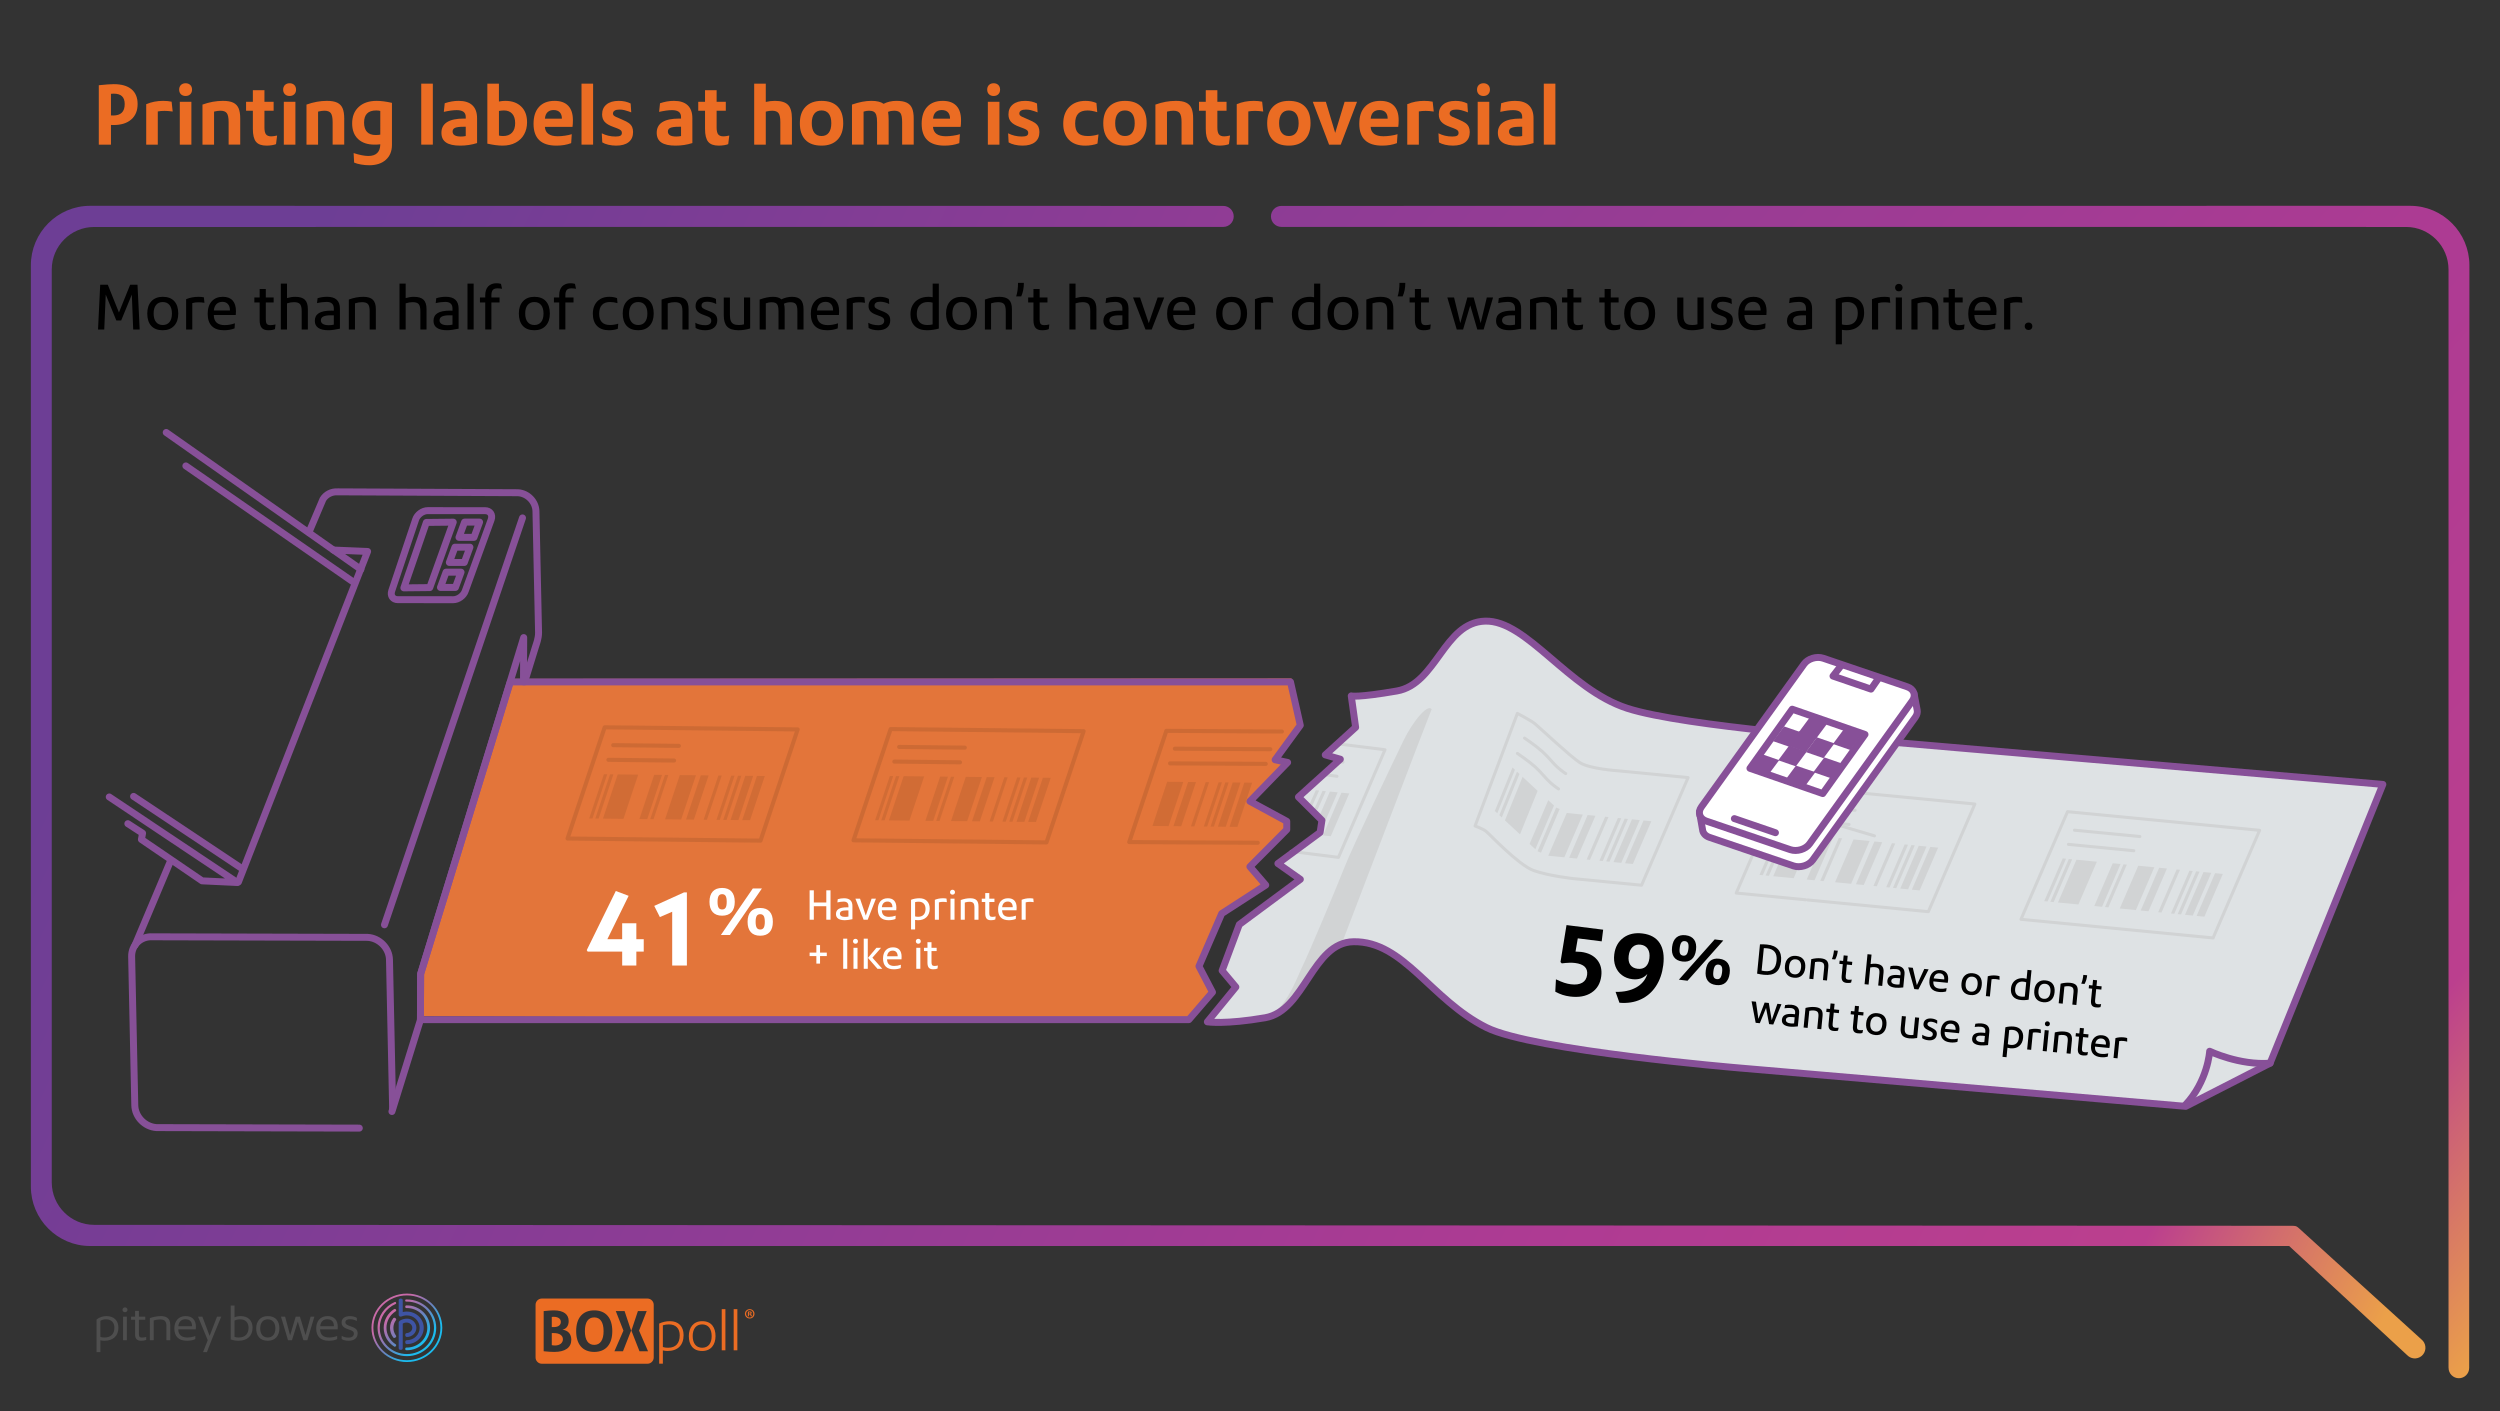 <?xml version="1.0" encoding="utf-8"?>
<!-- Generator: Adobe Illustrator 25.2.1, SVG Export Plug-In . SVG Version: 6.00 Build 0)  -->
<svg version="1.1" xmlns="http://www.w3.org/2000/svg" xmlns:xlink="http://www.w3.org/1999/xlink" x="0px" y="0px"
	 viewBox="0 0 2444.92 1380.13" style="enable-background:new 0 0 2444.92 1380.13;" xml:space="preserve">
<rect x="0" y="0" width="2444.92" height="1380.13" fill="#333333" stroke="none"/>
<style type="text/css">
	.st0{fill:#EB6C23;}
	.st1{fill:url(#SVGID_1_);}
	.st2{fill:url(#SVGID_2_);}
	.st3{fill:url(#pb_outer_1_);}
	.st4{fill:#3E54A4;}
	.st5{fill:#4E4E4E;}
	.st6{fill:#DEE2E4;}
	.st7{fill:#D1D3D4;}
	.st8{fill:#E3753A;}
	.st9{fill:none;stroke:#875098;stroke-width:6.798;stroke-linecap:round;stroke-linejoin:round;stroke-miterlimit:10;}
	.st10{fill:#FFFFFF;}
	.st11{fill:none;stroke:#CD6A34;stroke-width:4;stroke-linecap:round;stroke-linejoin:round;stroke-miterlimit:10;}
	.st12{fill:#D16C35;}
	.st13{fill:none;stroke:#D1D3D4;stroke-width:3;stroke-linecap:round;stroke-linejoin:round;stroke-miterlimit:10;}
	.st14{fill:#FFFFFF;stroke:#875098;stroke-width:6.798;stroke-linecap:round;stroke-linejoin:round;stroke-miterlimit:10;}
	.st15{fill:#875098;}
</style>
<g id="Reference">
</g>
<g id="Frame">
	<g>
		<path class="st0" d="M541.65,1303.71h-2.02v11.81c0.93,0.22,2.19,0.33,3.17,0.33c4.49,0,7.71-2.41,7.71-6.07
			C550.51,1306.06,547.23,1303.71,541.65,1303.71z"/>
		<path class="st0" d="M581.14,1288.39c-5.96,0-9.13,4.7-9.13,13.4s3.17,13.46,9.13,13.46c5.91,0,9.14-4.76,9.14-13.46
			S587.05,1288.39,581.14,1288.39z"/>
		<path class="st0" d="M633.15,1269.93H529.93c-3.41,0-6.17,2.76-6.17,6.17v51.43c0,3.41,2.76,6.17,6.17,6.17h103.22
			c3.41,0,6.17-2.76,6.17-6.17v-51.43C639.32,1272.7,636.55,1269.93,633.15,1269.93z M542.03,1322.14c-2.41,0-6.51-0.22-10.34-0.66
			v-39.27c3.94-0.44,7.71-0.71,9.74-0.71c10.34,0,14.71,4.21,14.71,10.5c0,4.49-2.24,7.71-6.13,8.37c5.69,0.77,8.7,4.38,8.7,9.85
			C558.72,1317.82,552.86,1322.14,542.03,1322.14z M581.14,1322.14c-11.27,0-17.67-7.38-17.67-20.35c0-12.96,6.4-20.29,17.67-20.29
			c11.27,0,17.67,7.33,17.67,20.29C598.81,1314.76,592.41,1322.14,581.14,1322.14z M609.26,1321.48h-8.37l8.81-20.18l-7.49-19.14
			h8.59l6.4,19.14L609.26,1321.48z M625.4,1321.48l-7.93-20.18l6.4-19.14h8.59l-7.49,19.14l8.81,20.18H625.4z"/>
		<path class="st0" d="M548.49,1292.82c0-3.12-2.68-5.03-7.06-5.03c-0.82,0-1.04,0-1.81,0.11v9.95h2.02
			C545.86,1297.85,548.49,1295.94,548.49,1292.82z"/>
		<g>
			<path class="st0" d="M644.65,1333.66v-39.25c3.39-1.58,6.66-2.35,10.6-2.35c8.3,0,13.27,5.13,13.27,13.65
				c0,9.89-5.73,15.51-15.73,15.51c-1.47,0-3-0.22-4.53-0.55v12.98H644.65z M648.26,1317.34c1.53,0.55,3.06,0.71,5.24,0.71
				c7.26,0,11.25-4.31,11.25-12.13c0-6.77-3.82-10.7-10.54-10.7c-2.08,0-4.04,0.27-5.95,0.87V1317.34z"/>
			<path class="st0" d="M673.66,1306.64c0-8.14,4.32-14.58,13.05-14.58c9.28,0,13.05,6.44,13.05,14.64
				c0,8.14-4.31,14.53-13.05,14.53C677.42,1321.22,673.66,1314.83,673.66,1306.64z M695.99,1306.69c0-7.05-3.28-11.47-9.28-11.47
				c-6.01,0-9.28,4.42-9.28,11.42c0,7.05,3.28,11.42,9.28,11.42C692.72,1318.05,695.99,1313.68,695.99,1306.69z"/>
			<path class="st0" d="M705.83,1320.56v-40.25h3.6v40.25H705.83z"/>
			<path class="st0" d="M717.51,1320.56v-40.25h3.6v40.25H717.51z"/>
		</g>
		<g>
			<path class="st0" d="M737.86,1284.86c0,2.58-2.03,4.61-4.67,4.61c-2.61,0-4.7-2.03-4.7-4.61c0-2.53,2.08-4.56,4.7-4.56
				C735.83,1280.31,737.86,1282.33,737.86,1284.86z M729.66,1284.86c0,2.03,1.5,3.64,3.56,3.64c2,0,3.47-1.61,3.47-3.61
				c0-2.03-1.47-3.67-3.5-3.67C731.16,1281.22,729.66,1282.86,729.66,1284.86z M732.46,1287.25h-1.06v-4.56
				c0.42-0.08,1-0.14,1.75-0.14c0.86,0,1.25,0.14,1.58,0.33c0.25,0.19,0.44,0.56,0.44,1c0,0.5-0.39,0.89-0.94,1.06v0.06
				c0.44,0.17,0.69,0.5,0.83,1.11c0.14,0.69,0.22,0.97,0.33,1.14h-1.14c-0.14-0.17-0.22-0.58-0.36-1.11
				c-0.08-0.5-0.36-0.72-0.94-0.72h-0.5V1287.25z M732.49,1284.67h0.5c0.58,0,1.06-0.19,1.06-0.67c0-0.42-0.31-0.69-0.97-0.69
				c-0.28,0-0.47,0.03-0.58,0.06V1284.67z"/>
		</g>
	</g>
	<linearGradient id="SVGID_1_" gradientUnits="userSpaceOnUse" x1="1393.303" y1="-116.857" x2="2684.852" y2="1038.352">
		<stop  offset="0" style="stop-color:#6D3E95"/>
		<stop  offset="0.058" style="stop-color:#8D3C95"/>
		<stop  offset="0.574" style="stop-color:#AE3B93"/>
		<stop  offset="0.847" style="stop-color:#BB3F8E"/>
		<stop  offset="1" style="stop-color:#EBA049"/>
	</linearGradient>
	<path class="st1" d="M1253.17,221.91c-5.65,0-10.22-4.6-10.22-10.27s4.58-10.27,10.22-10.27l1103.93-0.09
		c31.84,0,57.89,26.16,57.89,58.14l-0.21,1078.4l0.01-0.09c0,5.6-4.52,10.14-10.09,10.14s-10.09-4.54-10.09-10.14l-0.03-0.01
		l-0.01-1074.19c0-22.86-18.62-41.56-41.38-41.56L1253.17,221.91z"/>
	<linearGradient id="SVGID_2_" gradientUnits="userSpaceOnUse" x1="86.082" y1="445.517" x2="2240.155" y2="1479.765">
		<stop  offset="0.044" style="stop-color:#6D3E95"/>
		<stop  offset="0.349" style="stop-color:#8D3C95"/>
		<stop  offset="0.675" style="stop-color:#AE3B93"/>
		<stop  offset="0.898" style="stop-color:#BB3F8E"/>
		<stop  offset="1" style="stop-color:#EBA049"/>
	</linearGradient>
	<path class="st2" d="M91.99,221.98c-22.76,0-41.38,18.7-41.38,41.56v892.76c0,22.86,18.62,41.56,41.38,41.56l2149.64,0.93
		c0,0,2.84,0,4.03,0.5c1.28,0.54,3.14,2.35,3.14,2.35l119.41,108.39c4.43,3.65,5.07,10.22,1.43,14.67
		c-3.64,4.45-10.18,5.09-14.61,1.44l-113.28-104.78l-3.04-2.81h-7.41H88.08c-31.84,0-57.89-26.16-57.89-58.14V259.42
		c0-31.98,26.05-58.14,57.89-58.14l1108.24,0.09c5.65,0,10.22,4.6,10.22,10.27s-4.58,10.27-10.22,10.27L91.99,221.98z"/>
	<g id="Logo_3_">
		<g id="Symbol_3_">
			<linearGradient id="pb_outer_1_" gradientUnits="userSpaceOnUse" x1="373.843" y1="1274.476" x2="421.999" y2="1322.631">
				<stop  offset="0.2" style="stop-color:#C96AA8"/>
				<stop  offset="0.5" style="stop-color:#6F7FBB"/>
				<stop  offset="0.8" style="stop-color:#1CBBEE"/>
			</linearGradient>
			<path id="pb_outer_3_" class="st3" d="M397.92,1265.08c-19.12,0-34.62,14.99-34.62,33.47c0,18.49,15.51,33.47,34.62,33.47
				c19.12,0,34.62-14.99,34.62-33.47C432.54,1280.07,417.04,1265.08,397.92,1265.08z M397.92,1330.24
				c-18.09,0-32.77-14.19-32.77-31.69c0-17.5,14.68-31.69,32.77-31.69c18.1,0,32.78,14.19,32.78,31.69
				C430.7,1316.05,416.02,1330.24,397.92,1330.24z M386.44,1273.21c-0.12,0-0.25,0.03-0.39,0.09
				c-10.03,4.42-16.81,14.14-16.81,25.25c0,15.29,12.87,27.73,28.68,27.73c15.82,0,28.69-12.44,28.69-27.73
				c0-15.29-12.87-27.73-28.69-27.73c-0.24,0-0.47,0-0.71,0.01c-0.57,0-0.92,0.4-0.92,1.05c0,0.65,0.35,1.05,0.91,1.05
				c0.21,0,0.43-0.01,0.71-0.01c14.63,0,26.52,11.51,26.52,25.64c0,14.15-11.9,25.64-26.52,25.64c-14.63,0-26.52-11.49-26.52-25.64
				c0-10.03,6.1-19.2,15.56-23.35c0.51-0.23,0.65-0.74,0.38-1.32C387.13,1273.45,386.82,1273.21,386.44,1273.21z M386.1,1280.03
				c-0.21,0-0.42,0.06-0.62,0.19c-6.41,4.07-10.24,10.93-10.24,18.33c0,7.41,3.83,14.26,10.24,18.33c0.2,0.13,0.41,0.19,0.62,0.19
				c0.4,0,0.78-0.24,1.08-0.68c0.45-0.66,0.38-1.29-0.17-1.68l-0.04-0.02c-5.65-3.59-9.03-9.63-9.03-16.16
				c0-6.52,3.38-12.56,9.03-16.15c0.29-0.19,0.46-0.44,0.5-0.74c0.04-0.29-0.07-0.63-0.29-0.96
				C386.88,1280.27,386.5,1280.03,386.1,1280.03z M397.44,1317.86c-0.31,0-0.58,0.11-0.78,0.29c-0.24,0.23-0.36,0.59-0.36,1.02
				c0,0.8,0.44,1.3,1.14,1.3c0.16,0.01,0.32,0.01,0.48,0.01c12.5,0,22.67-9.84,22.67-21.92s-10.17-21.92-22.67-21.92
				c-0.17,0-0.32,0-0.48,0c-0.71,0-1.14,0.5-1.14,1.31c0,0.8,0.44,1.3,1.14,1.3c0.16-0.01,0.32-0.01,0.48-0.01
				c11.01,0,19.97,8.66,19.97,19.31c0,10.65-8.96,19.31-19.97,19.31C397.76,1317.86,397.6,1317.86,397.44,1317.86z M384.54,1289.26
				c0.52-0.68,1.35-0.73,2.16-0.15c0.82,0.59,1,1.37,0.48,2.04c-1.56,2.11-2.46,4.65-2.44,7.44c-0.02,2.79,0.88,5.33,2.44,7.44
				c0.52,0.68,0.34,1.46-0.48,2.05c-0.82,0.58-1.65,0.53-2.17-0.14c-1.97-2.65-3.12-5.84-3.1-9.35
				C381.41,1295.09,382.56,1291.9,384.54,1289.26z"/>
			<path id="pb_inner_3_" class="st4" d="M397.98,1307.52c-1.06,0-1.68-0.76-1.68-1.92c0-1.16,0.62-1.92,1.68-1.92
				c2.99-0.22,5.25-2.44,5.25-5.13c0-2.83-2.52-5.14-5.63-5.14c-1.54,0-2.81,0.38-3.74,1.13v23.87c0,1.15-0.81,1.71-1.97,1.71
				c-1.19,0-1.98-0.56-1.98-1.71v-23.53c0-0.06-0.02-1.48,0.02-1.74c0.08-0.61,0.64-1.25,1.61-1.84c1.7-1.04,4.38-1.71,6.4-1.71
				c5.03-0.04,9.28,3.94,9.28,8.97C407.21,1303.39,403.19,1307.5,397.98,1307.52z M397.98,1314.51c-1.06,0-1.68-0.76-1.68-1.92
				c0-1.16,0.62-1.91,1.68-1.91c6.88-0.04,12.43-5.43,12.43-12.12c0-6.86-5.79-12.13-12.39-12.13c-3.26,0-3.24,0.48-5.77,1.13
				c-1.33,0.38-2.34-0.53-2.34-1.7v-14.26c0-1.01,0.76-1.63,1.98-1.63c1.22,0,1.97,0.62,1.97,1.63v11.55
				c1.35-0.33,2.71-0.49,4.07-0.49c6.65,0,12.6,3.85,15.17,9.73C417.66,1302.77,409.82,1314.47,397.98,1314.51z"/>
		</g>
		<path id="Wordmark_3_" class="st5" d="M334.16,1309.54c1.51,1.04,4.06,1.68,6.73,1.68c5.55,0,8.87-2.76,8.87-7.23
			c0-3.53-1.92-5.33-7.1-7c-3.45-1.08-4.9-2.12-4.9-3.74c0-2.07,1.83-3.11,4.49-3.11c2.39,0,4.67,0.58,6.72,1.81v-3.11
			c-1.35-1-4.21-1.72-6.64-1.72c-5.13,0-8.26,2.3-8.26,6.23c0,3.02,1.83,5.15,6.22,6.54c4.2,1.31,5.79,2.17,5.79,4.38
			c0,2.39-1.96,3.88-5.18,3.88c-2.57,0-5.28-0.72-6.73-1.76V1309.54z M313.15,1296.99c0.42-4.2,2.74-6.81,6.91-6.81
			c4.25,0,6.39,2.26,6.53,6.81H313.15z M329.72,1306.51c-1.88,0.91-4.86,1.53-7.75,1.53c-5.8,0-8.73-2.65-8.97-8.03h17.19
			c0.05-0.63,0.14-1.89,0.14-2.39c0-6.5-3.41-10.52-9.99-10.52c-7.39,0-11.11,5.24-11.11,12.1c0,7.72,4.2,12.01,12.28,12.01
			c3.21,0,6.29-0.55,8.21-1.63V1306.51z M300.57,1310.67l6.88-23.02h-3.69l-4.95,18.1l-5.51-18.1h-4.11l-5.46,18.31l-4.91-18.31
			h-4.02l6.86,23.02h3.88l5.7-18.28l5.46,18.28H300.57z M261.89,1308.04c-4.76,0-7.42-3.52-7.42-8.84c0-5.41,2.66-8.93,7.42-8.93
			c4.76,0,7.43,3.52,7.43,8.85C269.31,1304.53,266.6,1308.04,261.89,1308.04z M261.89,1311.22c7.57,0,11.35-5.34,11.35-12.06
			c0-6.77-3.27-12.05-11.35-12.05c-7.56,0-11.35,5.33-11.35,12.05C250.54,1305.93,253.82,1311.22,261.89,1311.22z M229.36,1291.49
			c1.68-0.86,3.41-1.22,5.64-1.22c5.14,0,8.08,3.29,8.08,8.17c0,6.18-3.51,9.61-9.62,9.61c-1.68,0-2.84-0.17-4.1-0.62V1291.49z
			 M225.62,1309.99c2.28,0.73,4.76,1.23,7.51,1.23c8.64,0,13.86-4.65,13.86-12.83c0-7.04-4.48-11.28-11.63-11.28
			c-2.09,0-4.06,0.36-6.01,1.18v-11.51h-3.74V1309.99z M202.34,1322.36l4.53-11.69l9.47-23.02h-4.1l-7.23,18.82l-7.1-18.82h-4.24
			l9.48,23.02l-4.58,11.69H202.34z M174.42,1296.99c0.42-4.2,2.76-6.81,6.91-6.81c4.25,0,6.39,2.26,6.53,6.81H174.42z
			 M190.99,1306.51c-1.87,0.91-4.85,1.53-7.75,1.53c-5.79,0-8.73-2.65-8.96-8.03h17.18c0.04-0.63,0.13-1.89,0.13-2.39
			c0-6.5-3.4-10.52-9.98-10.52c-7.38,0-11.11,5.24-11.11,12.1c0,7.72,4.19,12.01,12.28,12.01c3.22,0,6.3-0.55,8.21-1.63V1306.51z
			 M166.49,1310.67v-15.07c0-6.5-4.06-8.49-9.24-8.49c-3.5,0-7.65,0.87-10.69,1.95v21.62h3.73v-19.27c1.54-0.58,3.97-1.04,6.07-1.04
			c4.34,0,6.4,1.44,6.4,6.5v13.82H166.49z M142.97,1307.51c-1.26,0.36-2.57,0.59-4.2,0.59c-1.68,0-2.95-0.46-2.95-3.43v-13.98h6.26
			v-3.02h-6.26v-5.69h-3.68v5.69h-3.97v3.02h3.97v14.67c0,4.15,2.24,5.87,5.74,5.87c1.96,0,3.64-0.27,5.09-0.81V1307.51z
			 M122.26,1283.32c1.35,0,2.42-1.04,2.42-2.35c0-1.31-1.08-2.39-2.42-2.39c-1.41,0-2.48,1.08-2.48,2.39
			C119.78,1282.28,120.85,1283.32,122.26,1283.32z M124.08,1287.65h-3.73v23.02h3.73V1287.65z M98.16,1291.71
			c1.59-1,3.41-1.45,5.65-1.45c5.13,0,8.07,3.29,8.07,8.17c0,6.18-3.5,9.61-9.66,9.61c-1.68,0-2.85-0.17-4.06-0.62V1291.71z
			 M98.16,1322.36v-11.64c1.21,0.32,2.52,0.5,3.87,0.5c8.5,0,13.77-4.65,13.77-12.83c0-6.99-4.53-11.28-11.62-11.28
			c-3.36,0-6.86,0.99-9.75,3.34v31.91H98.16z"/>
	</g>
</g>
<g id="Chart_art__x26__text">
	<polygon class="st6" points="2137.6,1082.72 1775.38,1050.06 1672.18,1041.77 1611.51,1034.29 1562.94,1028.38 1471.86,1012.19 
		1448.02,1001.88 1424.22,985.83 1393.02,959.82 1369.81,938.26 1340.09,923.5 1316.15,921.67 1301.74,929.2 1277.16,960.06 
		1251.25,991.15 1217.75,999.24 1180.76,999.33 1207.65,965.4 1195.42,948.64 1212.51,903.79 1270.58,860.1 1252,843.63 
		1291.02,814.09 1292.82,802.26 1270.62,778.74 1309.58,742.69 1297.19,737.9 1325.77,711.28 1321.47,680.54 1326.29,680.09 
		1358.67,677.7 1379.36,671.64 1400.66,650.38 1423.15,623.21 1443.98,608.15 1470.18,610.92 1503.81,633.91 1539.71,663.48 
		1564.21,679.38 1588.79,691.82 1614.38,698.56 1682.74,710.5 2330.29,766.8 2220.08,1039.75 	"/>
	<path class="st7" d="M1312.49,922.09l72.64-189.77l14.97-38.69c0.15-0.35,0.77,1.89,0.67,1.52c-2.72-9.95-19.17,10.48-28.02,28.73
		c-9.01,18.58-50.12,104.39-58,124.55c-7.88,20.17-35.48,85.49-40.54,95.62c-5.07,10.14-13.51,35.64-29.28,47.1
		c-15.77,11.46,10.77,3.63,23.09-16.13s16.57-28.99,25.15-37.41S1312.49,922.09,1312.49,922.09z"/>
	<polygon class="st8" points="1162.68,997.16 413.5,993.86 413.5,949.38 502.45,663.91 1263.07,663.54 1270.23,709.04 
		1247.43,741.7 1258.43,746.5 1223.49,783.33 1258.41,803.21 1258.41,811.35 1223.77,846.16 1237.13,866.06 1196.28,892.49 
		1172.53,944.99 1185.13,971.07 	"/>
	<polygon class="st9" points="1262.06,666.92 499.07,666.92 411.35,952.48 411.19,997.19 1162.68,997.16 1185.77,970.33 
		1172.53,944.99 1194.78,893.46 1237.85,865.59 1222.37,847.57 1258.41,811.35 1258.41,803.21 1222.37,783.65 1259.25,745.64 
		1247.04,743.04 1271.64,709.32 	"/>
	<path class="st9" d="M2136.72,1081.16c22.55-23.58,24.26-53.08,24.26-53.08s29.26,14.04,59.1,11.67"/>
	<g>
		<line class="st9" x1="167.01" y1="841.43" x2="132.02" y2="924.45"/>
		<path class="st9" d="M513.13,666.74l10.55-34.15c0.93-3.01,3.01-8.1,3.01-13.89l-2.55-118.76c-0.2-9.38-8.12-17.52-17.61-18.08
			L330.35,481c-6.18-0.37-11.56,2.57-14.5,7.25l-13.77,32.47"/>
		<line class="st9" x1="383.3" y1="1087.02" x2="411.32" y2="996.92"/>
		<path class="st9" d="M351.39,1103.26l-198.26-0.5c-11.48-0.68-21.07-10.52-21.31-21.87l-3.08-145.33
			c-0.24-11.35,8.95-20.08,20.43-19.4l210.42,0.55c11.48,0.68,21.07,10.52,21.31,21.87l3.08,145.33"/>
		<polyline class="st9" points="233.18,862.52 359.51,539.32 326.03,537.93 		"/>
		<line class="st9" x1="510.99" y1="506.51" x2="375.99" y2="904.43"/>
		<polyline class="st9" points="411.16,997.45 411.42,952.38 512.17,623.52 511.95,666.8 		"/>
		<line class="st9" x1="162.55" y1="422.94" x2="352.94" y2="556.82"/>
		<polyline class="st9" points="125.03,805.53 139.43,814.85 138.29,820.96 197.63,861.45 232.08,863.07 106.85,779.4 		"/>
		<line class="st9" x1="130.64" y1="778.85" x2="237.01" y2="849.67"/>
		<path class="st9" d="M443.24,586.5l-54.12-0.04c-4.9,0-7.61-3.89-6.02-8.64L406.5,508c1.59-4.75,6.9-8.63,11.81-8.62l56.06,0.04
			c4.9,0,7.61,3.89,6.02,8.64l-25.35,69.82C453.46,582.62,448.14,586.51,443.24,586.5z"/>
		<polygon class="st9" points="463.52,525.53 448.87,525.53 454.35,510.59 469.01,510.59 		"/>
		<polygon class="st9" points="454.09,550.07 439.44,550.07 444.92,535.13 459.58,535.13 		"/>
		<polygon class="st9" points="445.4,574.49 430.74,574.49 436.22,559.56 450.88,559.56 		"/>
		<polygon class="st9" points="420.31,574.64 394.96,574.91 416.96,510.93 443.27,510.65 		"/>
		<line class="st9" x1="181.77" y1="455.65" x2="345.83" y2="569.4"/>
	</g>
	<g>
		<path class="st10" d="M608.47,944.29v-13.66h-33.75l-0.9-1.41l28.42-57.85l12.55,4.72L594,918.48h14.46v-15.57h13.86v15.57h7.23
			v12.15h-7.23v13.66H608.47z"/>
		<path class="st10" d="M657.38,944.29v-52.63l-12.05,5.22l-5.52-10.95l29.03-13.16h2.91v71.51H657.38z"/>
		<path class="st10" d="M706.21,895.52c-4.01,0-7.07-1.16-9.19-3.49c-2.11-2.33-3.17-5.69-3.17-10.08s1.06-7.76,3.17-10.08
			c2.11-2.33,5.18-3.49,9.19-3.49s7.08,1.16,9.19,3.49c2.11,2.33,3.17,5.69,3.17,10.08s-1.06,7.76-3.17,10.08
			C713.28,894.36,710.22,895.52,706.21,895.52z M706.21,889.44c1.58,0,2.72-0.59,3.43-1.76s1.06-3.08,1.06-5.73
			s-0.35-4.56-1.06-5.73s-1.85-1.76-3.43-1.76s-2.72,0.59-3.42,1.76s-1.06,3.08-1.06,5.73s0.35,4.56,1.06,5.73
			S704.63,889.44,706.21,889.44z M704.99,914.41l31.24-45.52h8.9l-31.25,45.52H704.99z M743.47,915.11c-4.01,0-7.08-1.16-9.19-3.49
			c-2.11-2.33-3.17-5.69-3.17-10.08c0-4.4,1.06-7.76,3.17-10.08c2.11-2.33,5.17-3.49,9.19-3.49c4.01,0,7.08,1.16,9.19,3.49
			c2.11,2.33,3.17,5.69,3.17,10.08c0,4.4-1.06,7.76-3.17,10.08C750.55,913.95,747.48,915.11,743.47,915.11z M743.47,909.03
			c1.58,0,2.72-0.59,3.43-1.76c0.7-1.17,1.06-3.08,1.06-5.73c0-2.65-0.35-4.56-1.06-5.73c-0.71-1.17-1.85-1.76-3.43-1.76
			c-1.58,0-2.72,0.59-3.43,1.76c-0.7,1.17-1.06,3.08-1.06,5.73c0,2.65,0.35,4.56,1.06,5.73
			C740.75,908.44,741.89,909.03,743.47,909.03z"/>
	</g>
	<g>
		<g>
			<path class="st10" d="M808.1,899.46v-13.2h-12.2v13.2h-4.12V870.7h4.12v11.92h12.2V870.7h4.12v28.76H808.1z"/>
			<path class="st10" d="M833.66,898.94c-3.01,0.67-5.49,1-7.44,1c-2.83,0-4.98-0.51-6.46-1.52c-1.48-1.01-2.22-2.51-2.22-4.48
				c0-2.24,0.86-3.9,2.58-4.98s4.39-1.62,8.02-1.62c0.64,0,1.17,0.01,1.6,0.04v-1.36c0-2.85-1.56-4.28-4.68-4.28
				c-0.85,0-1.85,0.07-3,0.22c-1.15,0.15-2.19,0.34-3.12,0.58l0.36-3.16c1.97-0.61,4.01-0.92,6.12-0.92c5.49,0,8.24,2.55,8.24,7.64
				V898.94z M829.74,890.38c-0.45-0.03-1.08-0.04-1.88-0.04c-2.24,0-3.87,0.26-4.9,0.78c-1.03,0.52-1.54,1.34-1.54,2.46
				c0,0.99,0.43,1.75,1.3,2.3c0.87,0.55,2.11,0.82,3.74,0.82c1.12,0,2.21-0.12,3.28-0.36V890.38z"/>
			<path class="st10" d="M844.58,899.46l-8-20.56h4.52l5.6,16.52l5.68-16.52h4.24l-8.04,20.56H844.58z"/>
			<path class="st10" d="M875.74,898.74c-1.97,0.8-4.24,1.2-6.8,1.2c-3.44,0-6.05-0.89-7.82-2.68c-1.77-1.79-2.66-4.41-2.66-7.88
				c0-3.41,0.87-6.09,2.6-8.02s4.12-2.9,7.16-2.9c2.75,0,4.83,0.79,6.26,2.36s2.14,3.88,2.14,6.92c0,0.99-0.04,1.8-0.12,2.44h-14.12
				c0.08,4.32,2.41,6.48,7,6.48c2.13,0,4.32-0.39,6.56-1.16L875.74,898.74z M872.78,887.22c0-1.73-0.43-3.09-1.28-4.06
				s-2.03-1.46-3.52-1.46c-1.6,0-2.88,0.47-3.84,1.42s-1.53,2.31-1.72,4.1H872.78z"/>
			<path class="st10" d="M890.98,908.98v-29c1.09-0.48,2.37-0.85,3.84-1.12s2.91-0.4,4.32-0.4c3.15,0,5.61,0.9,7.4,2.7
				c1.79,1.8,2.68,4.27,2.68,7.42c0,3.52-1.03,6.29-3.08,8.32c-2.05,2.03-4.85,3.04-8.4,3.04c-0.83,0-1.76-0.09-2.8-0.28v9.32
				H890.98z M894.94,896.18c0.69,0.27,1.69,0.4,3,0.4c2.32,0,4.1-0.67,5.34-2c1.24-1.33,1.86-3.23,1.86-5.68
				c0-2.24-0.59-3.98-1.76-5.22c-1.17-1.24-2.83-1.86-4.96-1.86c-1.23,0-2.39,0.15-3.48,0.44V896.18z"/>
			<path class="st10" d="M914.26,899.46v-19.48c2.45-1.01,5.11-1.52,7.96-1.52c1.33,0,2.48,0.11,3.44,0.32l0.36,3.52
				c-1.36-0.21-2.63-0.32-3.8-0.32c-1.52,0-2.85,0.17-4,0.52v16.96H914.26z"/>
			<path class="st10" d="M933.94,872.54c0,0.69-0.22,1.27-0.66,1.72c-0.44,0.45-1.03,0.68-1.78,0.68c-0.72,0-1.3-0.23-1.74-0.68
				c-0.44-0.45-0.66-1.03-0.66-1.72s0.23-1.27,0.68-1.72c0.45-0.45,1.03-0.68,1.72-0.68c0.72,0,1.31,0.23,1.76,0.68
				S933.94,871.85,933.94,872.54z M929.54,899.46V878.9h3.96v20.56H929.54z"/>
			<path class="st10" d="M952.98,899.46V887.7c0-2.19-0.36-3.7-1.08-4.54c-0.72-0.84-2.01-1.26-3.88-1.26
				c-1.41,0-2.91,0.25-4.48,0.76v16.8h-3.96v-19.24c3.15-1.17,6.23-1.76,9.24-1.76c2.85,0,4.92,0.63,6.2,1.88
				c1.28,1.25,1.92,3.27,1.92,6.04v13.08H952.98z"/>
			<path class="st10" d="M973.38,899.22c-1.07,0.48-2.49,0.72-4.28,0.72c-1.95,0-3.36-0.52-4.24-1.56s-1.32-2.69-1.32-4.96V882.1
				h-3.4v-3.2h3.4v-5.48h3.96v5.48h5.04v3.2h-5.04v10.96c0,1.31,0.21,2.23,0.64,2.78c0.43,0.55,1.19,0.82,2.28,0.82
				c1.04,0,2.15-0.15,3.32-0.44L973.38,899.22z"/>
			<path class="st10" d="M993.38,898.74c-1.97,0.8-4.24,1.2-6.8,1.2c-3.44,0-6.05-0.89-7.82-2.68c-1.77-1.79-2.66-4.41-2.66-7.88
				c0-3.41,0.87-6.09,2.6-8.02s4.12-2.9,7.16-2.9c2.75,0,4.83,0.79,6.26,2.36s2.14,3.88,2.14,6.92c0,0.99-0.04,1.8-0.12,2.44h-14.12
				c0.08,4.32,2.41,6.48,7,6.48c2.13,0,4.32-0.39,6.56-1.16L993.38,898.74z M990.42,887.22c0-1.73-0.43-3.09-1.28-4.06
				s-2.03-1.46-3.52-1.46c-1.6,0-2.88,0.47-3.84,1.42s-1.53,2.31-1.72,4.1H990.42z"/>
			<path class="st10" d="M999.14,899.46v-19.48c2.45-1.01,5.11-1.52,7.96-1.52c1.33,0,2.48,0.11,3.44,0.32l0.36,3.52
				c-1.36-0.21-2.63-0.32-3.8-0.32c-1.52,0-2.85,0.17-4,0.52v16.96H999.14z"/>
			<path class="st10" d="M798.38,942.38v-7.36h-6.6v-3.4h6.6v-7.36h3.6v7.36h6.6v3.4h-6.6v7.36H798.38z"/>
			<path class="st10" d="M824.62,947.46v-29.48h3.96v29.48H824.62z"/>
			<path class="st10" d="M839.06,920.54c0,0.69-0.22,1.27-0.66,1.72c-0.44,0.45-1.03,0.68-1.78,0.68c-0.72,0-1.3-0.23-1.74-0.68
				c-0.44-0.45-0.66-1.03-0.66-1.72s0.23-1.27,0.68-1.72c0.45-0.45,1.03-0.68,1.72-0.68c0.72,0,1.31,0.23,1.76,0.68
				S839.06,919.85,839.06,920.54z M834.66,947.46V926.9h3.96v20.56H834.66z"/>
			<path class="st10" d="M844.7,947.46v-29.48h3.96v29.48H844.7z M858.14,947.46l-9.32-10.68l8.32-9.88h4.52l-8.48,9.68l9.68,10.88
				H858.14z"/>
			<path class="st10" d="M880.86,946.74c-1.97,0.8-4.24,1.2-6.8,1.2c-3.44,0-6.05-0.89-7.82-2.68c-1.77-1.79-2.66-4.41-2.66-7.88
				c0-3.41,0.87-6.09,2.6-8.02s4.12-2.9,7.16-2.9c2.75,0,4.83,0.79,6.26,2.36s2.14,3.88,2.14,6.92c0,0.99-0.04,1.8-0.12,2.44H867.5
				c0.08,4.32,2.41,6.48,7,6.48c2.13,0,4.32-0.39,6.56-1.16L880.86,946.74z M877.9,935.22c0-1.73-0.43-3.09-1.28-4.06
				s-2.03-1.46-3.52-1.46c-1.6,0-2.88,0.47-3.84,1.42s-1.53,2.31-1.72,4.1H877.9z"/>
			<path class="st10" d="M900.5,920.54c0,0.69-0.22,1.27-0.66,1.72c-0.44,0.45-1.03,0.68-1.78,0.68c-0.72,0-1.3-0.23-1.74-0.68
				c-0.44-0.45-0.66-1.03-0.66-1.72s0.23-1.27,0.68-1.72c0.45-0.45,1.03-0.68,1.72-0.68c0.72,0,1.31,0.23,1.76,0.68
				S900.5,919.85,900.5,920.54z M896.1,947.46V926.9h3.96v20.56H896.1z"/>
			<path class="st10" d="M916.86,947.22c-1.07,0.48-2.49,0.72-4.28,0.72c-1.95,0-3.36-0.52-4.24-1.56s-1.32-2.69-1.32-4.96V930.1
				h-3.4v-3.2h3.4v-5.48h3.96v5.48h5.04v3.2h-5.04v10.96c0,1.31,0.21,2.23,0.64,2.78c0.43,0.55,1.19,0.82,2.28,0.82
				c1.04,0,2.15-0.15,3.32-0.44L916.86,947.22z"/>
		</g>
	</g>
	<polygon class="st11" points="743.77,822.11 555.04,820.06 591.36,711.28 780.09,713.34 	"/>
	<line class="st11" x1="599.7" y1="728.74" x2="663.91" y2="729.44"/>
	<line class="st11" x1="595" y1="743.08" x2="659.21" y2="743.78"/>
	<g>
		<polygon class="st12" points="633,801.05 625.34,800.96 639.76,757.74 647.42,757.83 		"/>
		<polygon class="st12" points="609.74,800.79 589.66,800.58 604.08,757.35 624.16,757.57 		"/>
		<polygon class="st12" points="666.2,801.41 650.41,801.24 664.83,758.01 680.62,758.19 		"/>
		<polygon class="st12" points="710.56,801.89 707.29,801.86 721.71,758.63 724.99,758.67 		"/>
		<polygon class="st12" points="678.59,801.54 670.93,801.46 685.35,758.24 693.01,758.32 		"/>
		<polygon class="st12" points="722.14,802.02 714.48,801.93 728.9,758.71 736.56,758.8 		"/>
		<polygon class="st12" points="733.52,802.14 725.86,802.06 740.28,758.84 747.94,758.92 		"/>
		<polygon class="st12" points="703.94,801.82 700.67,801.78 715.09,758.56 718.37,758.6 		"/>
		<polygon class="st12" points="691.39,801.68 688.12,801.65 702.54,758.43 705.82,758.46 		"/>
		<polygon class="st12" points="585.46,800.53 582.19,800.49 596.61,757.27 599.89,757.31 		"/>
		<polygon class="st12" points="639.18,801.11 635.91,801.08 650.33,757.86 653.6,757.89 		"/>
		<polygon class="st12" points="579.44,800.46 576.17,800.43 590.59,757.21 593.86,757.24 		"/>
	</g>
	<polygon class="st11" points="1023.42,823.85 834.69,821.79 871.01,713.02 1059.74,715.07 	"/>
	<line class="st11" x1="879.34" y1="730.47" x2="943.56" y2="731.17"/>
	<line class="st11" x1="874.64" y1="744.81" x2="938.86" y2="745.51"/>
	<g>
		<polygon class="st12" points="912.65,802.78 904.99,802.7 919.41,759.47 927.07,759.56 		"/>
		<polygon class="st12" points="889.39,802.53 869.31,802.31 883.73,759.09 903.81,759.3 		"/>
		<polygon class="st12" points="945.84,803.14 930.05,802.97 944.48,759.75 960.27,759.92 		"/>
		<polygon class="st12" points="990.21,803.62 986.94,803.59 1001.36,760.37 1004.63,760.4 		"/>
		<polygon class="st12" points="958.24,803.28 950.58,803.19 965,759.97 972.66,760.05 		"/>
		<polygon class="st12" points="1001.79,803.75 994.13,803.67 1008.55,760.44 1016.21,760.53 		"/>
		<polygon class="st12" points="1013.17,803.87 1005.51,803.79 1019.93,760.57 1027.59,760.65 		"/>
		<polygon class="st12" points="983.59,803.55 980.32,803.52 994.74,760.29 998.01,760.33 		"/>
		<polygon class="st12" points="971.04,803.42 967.77,803.38 982.19,760.16 985.46,760.19 		"/>
		<polygon class="st12" points="865.11,802.26 861.84,802.23 876.26,759 879.53,759.04 		"/>
		<polygon class="st12" points="918.83,802.85 915.56,802.81 929.98,759.59 933.25,759.62 		"/>
		<polygon class="st12" points="859.09,802.2 855.81,802.16 870.24,758.94 873.51,758.97 		"/>
	</g>
	<polyline class="st11" points="1230.01,824.19 1104.33,823.52 1140.65,714.75 1253.66,715.4 	"/>
	<line class="st11" x1="1148.98" y1="732.2" x2="1242.33" y2="732.7"/>
	<line class="st11" x1="1144.28" y1="746.54" x2="1237.86" y2="747.04"/>
	<polygon class="st7" points="1288.43,792.01 1285.17,791.69 1293.42,773.43 1296.68,773.75 	"/>
	<polygon class="st7" points="1290.13,816.69 1285.48,816.24 1291.1,813.13 1289.83,799.19 1300.58,774.13 1308.2,774.87 	"/>
	<polygon class="st7" points="1301.46,817.79 1293.83,817.05 1311.9,775.23 1319.53,775.96 	"/>
	<polygon class="st7" points="1281.84,791.37 1278.58,791.05 1286.83,772.79 1290.09,773.11 	"/>
	<g>
		<path class="st13" d="M1538.88,859.27l66.5,6.45l45.51-105.26l-68.3-6.63c0,0-27.96-1.81-37.53-8s-38.27-33.24-43.92-38.01
			c-3.58-3.02-17.18-10.14-17.18-10.14l-41.39,110.08c0,0,7.62,2.79,10.7,5.21c3.38,2.65,31.82,33.16,46.74,38.44
			C1514.93,856.69,1538.88,859.27,1538.88,859.27z"/>
	</g>
	<g>
		<g>
			<polygon class="st7" points="1519.76,787.8 1514.15,782.59 1495.89,825.32 1501.51,830.53 			"/>
			<polygon class="st7" points="1503.76,773.42 1489.04,759.75 1471.78,802.32 1486.5,815.98 			"/>
			<polygon class="st7" points="1529.87,838.44 1514.15,836.92 1532.22,795.09 1547.94,796.62 			"/>
			<polygon class="st7" points="1574.03,842.73 1570.77,842.41 1588.84,800.58 1592.1,800.9 			"/>
			<polygon class="st7" points="1542.2,839.64 1534.58,838.9 1552.65,797.07 1560.27,797.81 			"/>
			<polygon class="st7" points="1585.55,843.84 1577.93,843.11 1596,801.28 1603.63,802.02 			"/>
			<polygon class="st7" points="1596.88,844.94 1589.25,844.2 1607.33,802.38 1614.95,803.12 			"/>
			<polygon class="st7" points="1567.44,842.09 1564.18,841.77 1582.26,799.94 1585.51,800.26 			"/>
			<polygon class="st7" points="1554.95,840.88 1551.69,840.56 1569.76,798.73 1573.02,799.05 			"/>
			<polygon class="st7" points="1485.97,756.9 1483.57,754.67 1466.31,797.24 1468.71,799.46 			"/>
			<polygon class="st7" points="1525.31,791.2 1521.89,789.78 1503.64,832.51 1507.05,833.93 			"/>
			<polygon class="st7" points="1481.55,752.8 1479.16,750.57 1461.89,793.14 1464.29,795.36 			"/>
		</g>
	</g>
	<polyline class="st13" points="1765.91,879.97 1697.98,873.36 1743.49,768.1 1809.32,774.53 	"/>
	<line class="st13" x1="1783.05" y1="802.59" x2="1833.16" y2="817.44"/>
	<line class="st13" x1="1744.39" y1="800.09" x2="1796.46" y2="805.16"/>
	<line class="st13" x1="1804.31" y1="791.45" x2="1814.22" y2="792.41"/>
	<line class="st13" x1="1798.46" y1="805.34" x2="1808.31" y2="806.29"/>
	<polygon class="st7" points="1774.55,860.87 1766.92,860.13 1785,818.3 1792.62,819.04 	"/>
	<polygon class="st7" points="1754.14,858.86 1734.15,856.92 1752.22,815.09 1772.21,817.03 	"/>
	<polygon class="st7" points="1810.33,864.31 1794.61,862.78 1812.69,820.96 1828.4,822.48 	"/>
	<polygon class="st7" points="1854.49,868.59 1851.24,868.28 1869.31,826.45 1872.57,826.76 	"/>
	<polygon class="st7" points="1822.67,865.5 1815.04,864.76 1833.11,822.94 1840.74,823.68 	"/>
	<polygon class="st7" points="1866.02,869.71 1858.39,868.97 1876.47,827.14 1884.09,827.88 	"/>
	<polygon class="st7" points="1877.34,870.81 1869.72,870.07 1887.79,828.24 1895.41,828.98 	"/>
	<polygon class="st7" points="1847.9,867.95 1844.65,867.64 1862.72,825.81 1865.98,826.13 	"/>
	<polygon class="st7" points="1835.41,866.74 1832.15,866.42 1850.23,824.6 1853.48,824.91 	"/>
	<polygon class="st7" points="1729.97,856.51 1726.71,856.2 1744.79,814.37 1748.04,814.69 	"/>
	<polygon class="st7" points="1783.44,861.7 1780.18,861.38 1798.26,819.56 1801.51,819.87 	"/>
	<polygon class="st7" points="1723.97,855.93 1720.72,855.61 1738.79,813.79 1742.05,814.1 	"/>
	<g>
		<g>
			<polygon class="st13" points="2164.32,917.28 1976.45,899.06 2021.97,793.79 2209.83,812.02 			"/>
			<line class="st13" x1="2028.77" y1="811.9" x2="2092.69" y2="818.1"/>
			<line class="st13" x1="2022.86" y1="825.78" x2="2086.78" y2="831.98"/>
		</g>
		<g>
			<g>
				<polygon class="st7" points="2055.76,886.8 2048.13,886.06 2066.21,844.23 2073.83,844.97 				"/>
				<polygon class="st7" points="2032.61,884.55 2012.62,882.61 2030.69,840.78 2050.68,842.72 				"/>
				<polygon class="st7" points="2088.8,890 2073.08,888.48 2091.16,846.65 2106.87,848.17 				"/>
				<polygon class="st7" points="2132.96,894.28 2129.71,893.97 2147.78,852.14 2151.04,852.46 				"/>
				<polygon class="st7" points="2101.14,891.2 2093.51,890.46 2111.58,848.63 2119.21,849.37 				"/>
				<polygon class="st7" points="2144.49,895.4 2136.86,894.66 2154.94,852.84 2162.56,853.58 				"/>
				<polygon class="st7" points="2155.81,896.5 2148.19,895.76 2166.26,853.93 2173.89,854.67 				"/>
				<polygon class="st7" points="2126.38,893.65 2123.12,893.33 2141.19,851.5 2144.45,851.82 				"/>
				<polygon class="st7" points="2113.88,892.43 2110.62,892.12 2128.7,850.29 2131.96,850.61 				"/>
				<polygon class="st7" points="2008.44,882.21 2005.18,881.89 2023.26,840.06 2026.51,840.38 				"/>
				<polygon class="st7" points="2061.91,887.39 2058.65,887.08 2076.73,845.25 2079.98,845.57 				"/>
				<polygon class="st7" points="2002.44,881.62 1999.19,881.31 2017.26,839.48 2020.52,839.8 				"/>
			</g>
		</g>
	</g>
	<polyline class="st13" points="1810.31,774.61 1931.36,786.32 1885.85,891.59 1767.9,880.14 	"/>
	<polyline class="st13" points="1306.71,727.25 1354.47,733.22 1308.96,838.48 1262.8,832.66 	"/>
	<line class="st13" x1="1307.07" y1="744.71" x2="1313.4" y2="745.31"/>
	<line class="st13" x1="1293.2" y1="757.22" x2="1307.49" y2="759.19"/>
	<path class="st9" d="M1829.44,723.92c0,0-182-13.07-238.01-31.2c-57.99-18.77-98.41-86.42-138.96-85.29
		c-40.54,1.13-47.46,61.57-86.41,68.33c-38.95,6.76-44.58,4.79-44.58,4.79l4.29,30.74l-29.71,26.96l14.75,4.22l-40.97,36.97
		l22.98,22.82l-1.8,11.83l-41.28,30.4l21.96,15.45l-59.69,44.22l-16.81,45.05l13.43,16.05l-27.87,34.07c0,0,17.63,2.72,56.58-4.03
		c38.95-6.76,45.86-73.71,86.41-74.33c49.18-0.75,75.4,56.69,129.93,83.9c45.45,22.69,247.67,39.59,247.67,39.59l436.23,37.51
		l82.5-42.21l110.28-272.65l-499.71-42.99"/>
	<path class="st13" d="M1490.96,721.82c0,0,11.26,7.6,17.46,13.23s10.42,11.5,14.92,15.46c4.51,3.96,7.88,6.06,7.88,6.06"/>
	<path class="st13" d="M1483.96,736.82c0,0,11.26,7.6,17.46,13.23s10.42,11.5,14.92,15.46c4.51,3.96,7.88,6.06,7.88,6.06"/>
	<path class="st14" d="M1871.83,678.22l3.12,16.23c0.4,2.21-0.15,4.64-1.79,6.91l-100.38,139.71c-3.86,5.37-12.35,7.96-18.86,5.74
		l-82.19-27.95c-4.04-1.37-6.41-4.28-6.7-7.57l-3.05-17.27l118.21-58.15l91.23-56.54"/>
	<g>
		<path d="M1521.66,957.76c3.16,1.49,5.84,2.6,8.03,3.33c2.19,0.73,4.37,1.22,6.52,1.5c4.69,0.59,8.4,0.09,11.15-1.5
			c2.74-1.58,4.34-4.18,4.79-7.8c0.83-6.59-3.1-10.43-11.78-11.52c-3.36-0.42-7.69-0.29-12.99,0.39l-1.28-1.32l5.9-36.14l35.83,4.51
			l-1.43,11.41l-23.38-2.94l-2.21,12.95c2.31,0.03,4.1,0.13,5.37,0.29c6.91,0.87,12.14,3.43,15.69,7.67
			c3.55,4.25,4.92,9.6,4.11,16.06c-0.9,7.16-4.09,12.54-9.56,16.13s-12.45,4.85-20.94,3.78c-2.6-0.33-5.04-0.86-7.33-1.6
			c-2.29-0.74-4.67-1.78-7.14-3.12L1521.66,957.76z"/>
		<path d="M1579.98,970.02c7.96,0.17,14.67-1.27,20.14-4.32c5.47-3.04,9.11-7.45,10.93-13.2c-3.68,4.17-8.59,5.87-14.74,5.1
			c-3.93-0.49-7.32-1.82-10.17-3.98c-2.85-2.16-4.94-5-6.27-8.51c-1.33-3.51-1.72-7.46-1.17-11.83c0.88-7.03,3.85-12.42,8.89-16.16
			c5.04-3.74,11.3-5.14,18.78-4.2c7.73,0.97,13.32,4.11,16.77,9.4c3.45,5.3,4.61,12.5,3.46,21.63c-1,7.92-3.37,14.75-7.12,20.49
			c-3.75,5.74-8.68,10.04-14.8,12.91c-6.12,2.87-13.1,3.97-20.93,3.3L1579.98,970.02z M1601.45,947.42
			c3.29,0.41,5.94-0.27,7.93-2.04c1.99-1.78,3.22-4.5,3.68-8.18c0.47-3.74-0.05-6.8-1.55-9.17c-1.5-2.38-3.84-3.77-7.01-4.17
			c-3.17-0.4-5.79,0.37-7.87,2.29c-2.08,1.93-3.35,4.79-3.83,8.59c-0.46,3.67,0.05,6.61,1.55,8.79
			C1595.86,945.72,1598.22,947.02,1601.45,947.42z"/>
		<path d="M1645.33,940.34c-3.8-0.48-6.56-1.94-8.28-4.4c-1.72-2.45-2.32-5.76-1.8-9.92s1.92-7.21,4.2-9.17
			c2.28-1.95,5.31-2.69,9.11-2.21c3.8,0.48,6.56,1.94,8.28,4.4c1.72,2.45,2.32,5.76,1.8,9.92s-1.92,7.22-4.2,9.17
			C1652.16,940.08,1649.12,940.82,1645.33,940.34z M1641.92,958.07l34.99-39.36l8.42,1.06l-34.99,39.36L1641.92,958.07z
			 M1646.05,934.58c1.49,0.19,2.64-0.23,3.45-1.26c0.81-1.03,1.37-2.79,1.68-5.3c0.32-2.5,0.21-4.35-0.32-5.55
			c-0.53-1.19-1.54-1.89-3.03-2.07c-1.5-0.19-2.64,0.23-3.45,1.26c-0.81,1.03-1.37,2.79-1.68,5.3c-0.32,2.5-0.21,4.35,0.32,5.55
			C1643.54,933.71,1644.55,934.4,1646.05,934.58z M1678.25,963.32c-3.8-0.48-6.56-1.94-8.28-4.4c-1.72-2.45-2.32-5.76-1.8-9.92
			c0.52-4.16,1.92-7.21,4.2-9.17c2.28-1.95,5.31-2.69,9.11-2.21s6.56,1.94,8.28,4.4c1.72,2.45,2.32,5.76,1.8,9.92
			c-0.52,4.16-1.92,7.22-4.2,9.17C1685.09,963.06,1682.05,963.8,1678.25,963.32z M1678.98,957.56c1.49,0.19,2.64-0.23,3.45-1.26
			c0.81-1.03,1.37-2.79,1.68-5.3c0.32-2.5,0.21-4.35-0.32-5.55c-0.53-1.19-1.54-1.89-3.03-2.07c-1.5-0.19-2.65,0.23-3.45,1.26
			c-0.81,1.03-1.37,2.79-1.68,5.3c-0.32,2.5-0.21,4.35,0.32,5.55C1676.47,956.68,1677.48,957.37,1678.98,957.56z"/>
	</g>
	<g>
		<g>
			<path d="M1721.2,923.51c2.5-0.05,4.78,0.03,6.85,0.23c4.99,0.49,8.65,2.12,10.98,4.88c2.33,2.76,3.25,6.58,2.77,11.47
				c-0.48,4.94-2.11,8.5-4.87,10.7c-2.76,2.2-6.72,3.04-11.86,2.53c-2.2-0.22-4.43-0.6-6.68-1.14L1721.2,923.51z M1722.81,949.23
				c1,0.23,2.02,0.4,3.08,0.5c3.58,0.35,6.31-0.3,8.17-1.95c1.86-1.65,2.99-4.4,3.36-8.25c0.73-7.4-2.41-11.45-9.42-12.14
				c-1.17-0.11-2.18-0.16-3.04-0.14L1722.81,949.23z"/>
			<path d="M1754.48,956.2c-3.21-0.32-5.58-1.49-7.09-3.51c-1.52-2.02-2.11-4.75-1.77-8.17c0.33-3.32,1.46-5.84,3.42-7.56
				c1.95-1.72,4.47-2.44,7.55-2.13c3.21,0.32,5.57,1.49,7.09,3.51s2.11,4.75,1.77,8.17c-0.33,3.32-1.46,5.84-3.42,7.56
				C1760.07,955.79,1757.56,956.51,1754.48,956.2z M1754.81,952.86c1.86,0.18,3.36-0.31,4.51-1.49c1.15-1.17,1.84-2.93,2.07-5.26
				c0.23-2.33-0.1-4.2-1-5.58c-0.89-1.39-2.27-2.17-4.13-2.35c-1.86-0.18-3.36,0.31-4.51,1.49c-1.15,1.17-1.84,2.93-2.06,5.26
				c-0.23,2.34,0.1,4.2,1,5.59C1751.58,951.89,1752.95,952.68,1754.81,952.86z"/>
			<path d="M1782.79,958.5l1.15-11.7c0.21-2.18,0-3.72-0.63-4.62c-0.64-0.91-1.88-1.45-3.74-1.63c-1.41-0.14-2.92-0.03-4.53,0.32
				l-1.64,16.72l-3.94-0.39l1.88-19.15c3.25-0.86,6.37-1.14,9.37-0.85c2.84,0.28,4.83,1.11,5.99,2.48c1.15,1.37,1.59,3.44,1.32,6.2
				l-1.28,13.02L1782.79,958.5z"/>
			<path d="M1791.52,938.01c1.03-2.31,1.71-5.16,2.05-8.56l3.74,0.37c-0.32,3.26-1.17,6.1-2.56,8.51L1791.52,938.01z"/>
			<path d="M1810.32,960.96c-1.11,0.38-2.55,0.47-4.33,0.3c-1.94-0.19-3.29-0.85-4.07-1.97c-0.77-1.12-1.05-2.81-0.83-5.07
				l1.11-11.27l-3.38-0.33l0.31-3.18l3.38,0.33l0.54-5.45l3.94,0.39l-0.54,5.45l5.02,0.49l-0.31,3.18l-5.02-0.49l-1.07,10.91
				c-0.13,1.3-0.01,2.24,0.36,2.83s1.1,0.93,2.19,1.04c1.04,0.1,2.15,0.06,3.35-0.11L1810.32,960.96z"/>
			<path d="M1836.81,963.81l1.15-11.7c0.21-2.18,0-3.72-0.63-4.62s-1.88-1.45-3.74-1.63c-1.41-0.14-2.92-0.03-4.53,0.32l-1.64,16.72
				l-3.94-0.39l2.88-29.34l3.94,0.39l-0.91,9.24c1.91-0.35,3.69-0.44,5.33-0.28c2.84,0.28,4.83,1.1,5.99,2.48s1.59,3.44,1.32,6.2
				l-1.28,13.02L1836.81,963.81z"/>
			<path d="M1861.31,965.69c-3.07,0.37-5.57,0.46-7.5,0.27c-2.81-0.28-4.91-0.99-6.28-2.15c-1.37-1.15-1.96-2.71-1.77-4.67
				c0.22-2.23,1.24-3.8,3.05-4.71c1.82-0.91,4.53-1.18,8.14-0.83c0.64,0.06,1.17,0.13,1.59,0.2l0.13-1.35
				c0.28-2.84-1.13-4.41-4.24-4.72c-0.85-0.08-1.85-0.11-3.01-0.08c-1.16,0.03-2.21,0.12-3.16,0.27l0.67-3.11
				c2.02-0.42,4.08-0.52,6.18-0.32c5.47,0.54,7.95,3.34,7.45,8.41L1861.31,965.69z M1858.24,956.79c-0.45-0.07-1.07-0.14-1.87-0.22
				c-2.23-0.22-3.88-0.12-4.95,0.3c-1.07,0.42-1.66,1.18-1.77,2.3c-0.1,0.98,0.26,1.79,1.07,2.42c0.81,0.63,2.02,1.02,3.64,1.18
				c1.11,0.11,2.21,0.1,3.3-0.04L1858.24,956.79z"/>
			<path d="M1872.12,967.27l-5.95-21.24l4.5,0.44l3.96,16.99l7.27-15.89l4.22,0.42l-10.01,19.67L1872.12,967.27z"/>
			<path d="M1903.21,969.6c-2.04,0.6-4.34,0.78-6.88,0.53c-3.42-0.34-5.93-1.48-7.52-3.43s-2.22-4.65-1.88-8.1
				c0.33-3.4,1.46-5.97,3.37-7.73c1.92-1.76,4.38-2.48,7.41-2.19c2.73,0.27,4.73,1.25,6,2.96c1.27,1.71,1.75,4.07,1.46,7.1
				c-0.1,0.98-0.22,1.79-0.36,2.42l-14.05-1.38c-0.34,4.31,1.77,6.69,6.33,7.13c2.12,0.21,4.34,0.04,6.64-0.51L1903.21,969.6z
				 M1901.39,957.85c0.17-1.72-0.12-3.11-0.88-4.17c-0.75-1.05-1.88-1.65-3.36-1.8c-1.59-0.16-2.91,0.19-3.96,1.04
				s-1.75,2.15-2.11,3.91L1901.39,957.85z"/>
			<path d="M1927.13,973.16c-3.21-0.32-5.57-1.49-7.09-3.51c-1.52-2.02-2.11-4.75-1.77-8.17c0.33-3.32,1.46-5.84,3.41-7.56
				c1.95-1.72,4.47-2.44,7.55-2.13c3.21,0.32,5.57,1.49,7.09,3.51c1.52,2.03,2.11,4.75,1.77,8.17c-0.33,3.32-1.46,5.84-3.42,7.56
				C1932.72,972.75,1930.21,973.46,1927.13,973.16z M1927.46,969.82c1.86,0.18,3.36-0.31,4.51-1.49c1.15-1.17,1.84-2.93,2.07-5.26
				c0.23-2.33-0.1-4.2-1-5.58c-0.89-1.39-2.27-2.17-4.13-2.35c-1.86-0.18-3.36,0.31-4.51,1.49c-1.15,1.17-1.84,2.93-2.06,5.26
				c-0.23,2.34,0.1,4.2,1,5.58S1925.6,969.63,1927.46,969.82z"/>
			<path d="M1942.11,974.15l1.9-19.39c2.54-0.77,5.23-1.01,8.07-0.73c1.33,0.13,2.46,0.35,3.39,0.65l0.01,3.54
				c-1.33-0.34-2.58-0.58-3.75-0.69c-1.51-0.15-2.86-0.11-4.03,0.13l-1.66,16.88L1942.11,974.15z"/>
			<path d="M1982.81,948.52l3.94,0.39l-2.82,28.74c-1.07,0.22-2.3,0.36-3.7,0.42c-1.4,0.06-2.72,0.04-3.97-0.09
				c-3.37-0.33-5.89-1.48-7.56-3.46c-1.67-1.97-2.34-4.58-2.03-7.82c0.22-2.2,0.87-4.09,1.96-5.67c1.09-1.58,2.56-2.76,4.41-3.53
				c1.84-0.77,3.96-1.04,6.35-0.8c0.77,0.08,1.62,0.25,2.56,0.53L1982.81,948.52z M1981.57,960.7c-0.74-0.34-1.73-0.57-2.95-0.69
				c-2.26-0.22-4.07,0.28-5.45,1.49c-1.38,1.22-2.18,3.02-2.42,5.41c-0.22,2.28,0.17,4.09,1.19,5.42c1.02,1.33,2.61,2.1,4.76,2.32
				c1.35,0.13,2.52,0.13,3.5-0.02L1981.57,960.7z"/>
			<path d="M1998.35,980.16c-3.21-0.32-5.57-1.49-7.09-3.51c-1.52-2.02-2.11-4.75-1.77-8.17c0.33-3.32,1.46-5.84,3.41-7.56
				c1.95-1.72,4.47-2.44,7.55-2.13c3.21,0.32,5.57,1.49,7.09,3.51c1.52,2.03,2.11,4.75,1.77,8.17c-0.33,3.32-1.46,5.84-3.42,7.56
				C2003.94,979.75,2001.42,980.46,1998.35,980.16z M1998.68,976.81c1.86,0.18,3.36-0.31,4.51-1.49c1.15-1.17,1.84-2.93,2.07-5.26
				c0.23-2.33-0.1-4.2-1-5.58c-0.89-1.39-2.27-2.17-4.13-2.36c-1.86-0.18-3.36,0.31-4.51,1.49c-1.15,1.17-1.84,2.93-2.06,5.26
				c-0.23,2.34,0.1,4.2,1,5.58S1996.82,976.63,1998.68,976.81z"/>
			<path d="M2026.66,982.45l1.15-11.7c0.21-2.18,0-3.72-0.63-4.62c-0.64-0.91-1.88-1.45-3.74-1.63c-1.41-0.14-2.92-0.03-4.53,0.32
				l-1.64,16.72l-3.94-0.39l1.88-19.15c3.25-0.86,6.37-1.14,9.37-0.85c2.84,0.28,4.83,1.1,5.99,2.48c1.15,1.37,1.59,3.44,1.32,6.2
				l-1.28,13.02L2026.66,982.45z"/>
			<path d="M2035.38,961.97c1.03-2.31,1.71-5.16,2.05-8.56l3.74,0.37c-0.32,3.26-1.17,6.1-2.56,8.51L2035.38,961.97z"/>
			<path d="M2054.19,984.92c-1.11,0.37-2.55,0.47-4.33,0.3c-1.94-0.19-3.29-0.85-4.07-1.97c-0.77-1.12-1.05-2.81-0.83-5.07
				l1.11-11.27l-3.38-0.33l0.31-3.18l3.38,0.33l0.54-5.45l3.94,0.39l-0.54,5.45l5.02,0.49l-0.31,3.18l-5.02-0.49l-1.07,10.91
				c-0.13,1.3-0.01,2.25,0.36,2.83c0.37,0.59,1.1,0.93,2.19,1.04c1.04,0.1,2.15,0.06,3.35-0.11L2054.19,984.92z"/>
			<path d="M1730.13,1001.56l-2.99-15.85l-6.09,14.96l-4.06-0.4l-4-21.05l4.3,0.42l2.37,16.79l6.11-15.96l4.06,0.4l2.85,16.84
				l5.55-16.01l3.98,0.39l-8.02,19.87L1730.13,1001.56z"/>
			<path d="M1758.21,1003.79c-3.07,0.37-5.57,0.46-7.5,0.27c-2.81-0.28-4.91-0.99-6.28-2.14c-1.37-1.15-1.96-2.71-1.77-4.68
				c0.22-2.23,1.24-3.8,3.05-4.7c1.82-0.91,4.53-1.18,8.14-0.83c0.64,0.06,1.17,0.13,1.59,0.2l0.13-1.35
				c0.28-2.84-1.13-4.41-4.24-4.72c-0.85-0.08-1.85-0.11-3.01-0.07c-1.16,0.03-2.21,0.12-3.16,0.27l0.67-3.11
				c2.02-0.42,4.08-0.52,6.18-0.32c5.47,0.54,7.95,3.34,7.45,8.41L1758.21,1003.79z M1755.14,994.89c-0.45-0.07-1.07-0.15-1.87-0.22
				c-2.23-0.22-3.88-0.12-4.95,0.3s-1.66,1.18-1.77,2.3c-0.1,0.98,0.26,1.79,1.07,2.42c0.81,0.63,2.02,1.02,3.64,1.18
				c1.11,0.11,2.21,0.1,3.3-0.04L1755.14,994.89z"/>
			<path d="M1777.19,1006.18l1.15-11.7c0.21-2.18,0-3.72-0.63-4.62c-0.63-0.91-1.88-1.45-3.74-1.63c-1.41-0.14-2.92-0.03-4.53,0.32
				l-1.64,16.72l-3.94-0.39l1.88-19.15c3.25-0.86,6.37-1.14,9.37-0.85c2.84,0.28,4.83,1.11,5.99,2.48c1.15,1.37,1.59,3.44,1.32,6.2
				l-1.28,13.02L1777.19,1006.18z"/>
			<path d="M1797.51,1007.94c-1.11,0.37-2.55,0.47-4.33,0.3c-1.94-0.19-3.29-0.85-4.07-1.97c-0.77-1.12-1.05-2.81-0.83-5.07
				l1.11-11.27l-3.38-0.33l0.31-3.18l3.38,0.33l0.54-5.45l3.94,0.39l-0.54,5.45l5.02,0.49l-0.31,3.19l-5.02-0.49l-1.07,10.91
				c-0.13,1.3-0.01,2.24,0.36,2.83c0.37,0.59,1.1,0.93,2.19,1.04c1.04,0.1,2.15,0.06,3.35-0.11L1797.51,1007.94z"/>
			<path d="M1821.36,1010.28c-1.11,0.37-2.55,0.47-4.33,0.3c-1.94-0.19-3.29-0.85-4.07-1.97s-1.05-2.81-0.83-5.07l1.11-11.27
				l-3.38-0.33l0.31-3.18l3.38,0.33l0.54-5.45l3.94,0.39l-0.54,5.45l5.02,0.49l-0.31,3.18l-5.02-0.49l-1.07,10.91
				c-0.13,1.3-0.01,2.25,0.36,2.83c0.37,0.59,1.1,0.93,2.19,1.04c1.04,0.1,2.15,0.06,3.35-0.11L1821.36,1010.28z"/>
			<path d="M1833.91,1012.23c-3.21-0.32-5.58-1.49-7.09-3.51c-1.51-2.02-2.1-4.75-1.77-8.17c0.33-3.32,1.46-5.84,3.42-7.56
				c1.95-1.72,4.46-2.44,7.54-2.13c3.21,0.32,5.58,1.49,7.09,3.51c1.51,2.03,2.1,4.75,1.77,8.17c-0.33,3.32-1.46,5.84-3.42,7.56
				S1836.98,1012.54,1833.91,1012.23z M1834.23,1008.89c1.86,0.18,3.36-0.31,4.51-1.49c1.15-1.17,1.83-2.93,2.06-5.26
				s-0.1-4.2-1-5.58c-0.9-1.39-2.27-2.17-4.13-2.35c-1.86-0.18-3.36,0.31-4.51,1.49c-1.15,1.17-1.83,2.93-2.06,5.26s0.1,4.2,1,5.58
				C1831,1007.92,1832.38,1008.71,1834.23,1008.89z"/>
			<path d="M1872.91,994.92l3.94,0.39l-1.95,19.83c-2.65,0.49-5.18,0.62-7.59,0.38c-3.32-0.33-5.64-1.32-6.96-3
				c-1.32-1.67-1.82-4.16-1.5-7.48l1.12-11.38l3.94,0.39l-1.1,11.23c-0.15,1.57-0.08,2.83,0.21,3.8c0.29,0.97,0.83,1.7,1.59,2.19
				c0.77,0.49,1.84,0.8,3.22,0.94c1.3,0.13,2.43,0.09,3.39-0.11L1872.91,994.92z"/>
			<path d="M1879.92,1011.93c0.72,0.55,1.64,1.02,2.75,1.42c1.11,0.39,2.25,0.64,3.42,0.76c1.25,0.12,2.23-0.03,2.94-0.45
				c0.71-0.43,1.11-1.1,1.2-2.03c0.08-0.82-0.15-1.5-0.68-2.04c-0.54-0.54-1.73-1.22-3.58-2.04c-1.85-0.82-3.15-1.73-3.91-2.71
				c-0.76-0.99-1.07-2.17-0.94-3.55c0.19-1.88,0.99-3.28,2.4-4.19s3.28-1.25,5.59-1.02c1.06,0.1,2.09,0.34,3.09,0.71
				s1.79,0.78,2.39,1.24l-0.12,3.24c-0.78-0.53-1.67-0.98-2.68-1.35c-1.01-0.37-2-0.6-2.99-0.7c-1.17-0.11-2.08,0.01-2.73,0.38
				c-0.65,0.37-1.02,0.96-1.1,1.78c-0.06,0.66,0.17,1.24,0.69,1.74c0.53,0.49,1.6,1.13,3.21,1.9c1.54,0.74,2.68,1.42,3.44,2.05
				c0.76,0.62,1.27,1.3,1.55,2.04c0.27,0.74,0.36,1.6,0.27,2.58c-0.2,2.02-1.03,3.52-2.49,4.52c-1.46,1-3.42,1.37-5.86,1.13
				c-1.25-0.12-2.4-0.37-3.46-0.74c-1.06-0.37-1.9-0.82-2.52-1.33L1879.92,1011.93z"/>
			<path d="M1914.28,1018.92c-2.04,0.6-4.34,0.78-6.88,0.53c-3.42-0.34-5.93-1.48-7.52-3.43s-2.22-4.65-1.88-8.1
				c0.33-3.4,1.46-5.97,3.37-7.73s4.38-2.48,7.41-2.19c2.73,0.27,4.73,1.26,6,2.96c1.27,1.71,1.75,4.07,1.45,7.1
				c-0.1,0.98-0.22,1.79-0.36,2.42l-14.05-1.38c-0.34,4.31,1.77,6.68,6.33,7.13c2.12,0.21,4.34,0.04,6.64-0.51L1914.28,1018.92z
				 M1912.46,1007.17c0.17-1.72-0.12-3.11-0.88-4.17c-0.75-1.05-1.88-1.65-3.36-1.8c-1.59-0.16-2.91,0.19-3.96,1.04
				c-1.05,0.85-1.75,2.15-2.11,3.91L1912.46,1007.17z"/>
			<path d="M1944.23,1022.07c-3.07,0.37-5.57,0.46-7.5,0.27c-2.81-0.28-4.91-0.99-6.28-2.14c-1.37-1.15-1.96-2.71-1.77-4.68
				c0.22-2.23,1.24-3.8,3.05-4.7c1.82-0.91,4.53-1.18,8.14-0.83c0.64,0.06,1.17,0.13,1.59,0.2l0.13-1.35
				c0.28-2.84-1.13-4.41-4.24-4.72c-0.85-0.08-1.85-0.11-3.01-0.07c-1.16,0.03-2.21,0.12-3.16,0.27l0.67-3.11
				c2.02-0.42,4.08-0.52,6.18-0.32c5.47,0.54,7.95,3.34,7.45,8.41L1944.23,1022.07z M1941.17,1013.16
				c-0.45-0.07-1.07-0.15-1.87-0.22c-2.23-0.22-3.88-0.12-4.95,0.3s-1.66,1.18-1.77,2.3c-0.1,0.98,0.26,1.79,1.07,2.42
				c0.81,0.63,2.02,1.02,3.64,1.18c1.12,0.11,2.21,0.1,3.3-0.04L1941.17,1013.16z"/>
			<path d="M1958.38,1033.54l2.83-28.86c1.13-0.37,2.45-0.62,3.93-0.74c1.49-0.12,2.93-0.11,4.34,0.02c3.13,0.31,5.5,1.45,7.1,3.41
				c1.6,1.97,2.25,4.51,1.94,7.65c-0.34,3.5-1.64,6.16-3.88,7.98c-2.24,1.82-5.13,2.55-8.66,2.2c-0.82-0.08-1.74-0.26-2.76-0.55
				l-0.91,9.28L1958.38,1033.54z M1963.57,1021.19c0.66,0.33,1.65,0.56,2.95,0.69c2.31,0.23,4.15-0.26,5.51-1.47
				c1.37-1.21,2.17-3.03,2.41-5.47c0.22-2.23-0.2-4.02-1.24-5.37c-1.05-1.35-2.63-2.13-4.75-2.34c-1.22-0.12-2.39-0.09-3.51,0.1
				L1963.57,1021.19z"/>
			<path d="M1982.48,1026.34l1.9-19.39c2.54-0.77,5.23-1.01,8.07-0.74c1.33,0.13,2.46,0.35,3.39,0.66l0.01,3.54
				c-1.33-0.34-2.58-0.58-3.75-0.69c-1.51-0.15-2.86-0.11-4.03,0.13l-1.66,16.88L1982.48,1026.34z"/>
			<path d="M1997.68,1027.84l2.01-20.46l3.94,0.39l-2.01,20.46L1997.68,1027.84z M2004.7,1001.48c-0.07,0.69-0.34,1.24-0.83,1.65
				c-0.48,0.41-1.1,0.58-1.84,0.5c-0.72-0.07-1.27-0.35-1.67-0.85c-0.39-0.49-0.56-1.09-0.49-1.78c0.07-0.69,0.35-1.24,0.85-1.64
				c0.5-0.41,1.09-0.58,1.78-0.51c0.72,0.07,1.28,0.35,1.69,0.85C2004.59,1000.2,2004.76,1000.79,2004.7,1001.48z"/>
			<path d="M2021.01,1030.13l1.15-11.7c0.21-2.18,0-3.72-0.63-4.62c-0.63-0.91-1.88-1.45-3.74-1.63c-1.41-0.14-2.92-0.03-4.53,0.32
				l-1.64,16.72l-3.94-0.39l1.88-19.15c3.25-0.86,6.37-1.14,9.37-0.85c2.84,0.28,4.83,1.1,5.99,2.48c1.15,1.37,1.59,3.44,1.32,6.2
				l-1.28,13.02L2021.01,1030.13z"/>
			<path d="M2041.34,1031.88c-1.11,0.37-2.55,0.47-4.33,0.3c-1.94-0.19-3.29-0.85-4.07-1.97c-0.77-1.12-1.05-2.81-0.83-5.07
				l1.11-11.27l-3.38-0.33l0.31-3.18l3.38,0.33l0.54-5.45l3.94,0.39l-0.54,5.45l5.02,0.49l-0.31,3.18l-5.02-0.49l-1.07,10.91
				c-0.13,1.3-0.01,2.24,0.36,2.83c0.37,0.58,1.1,0.93,2.19,1.04c1.03,0.1,2.15,0.06,3.35-0.11L2041.34,1031.88z"/>
			<path d="M2061.29,1033.36c-2.04,0.6-4.34,0.78-6.88,0.53c-3.42-0.34-5.93-1.48-7.52-3.43c-1.59-1.95-2.22-4.65-1.88-8.1
				c0.33-3.4,1.46-5.97,3.37-7.73c1.91-1.75,4.38-2.48,7.41-2.19c2.73,0.27,4.73,1.26,6,2.96c1.27,1.71,1.75,4.07,1.45,7.1
				c-0.1,0.98-0.22,1.79-0.36,2.42l-14.05-1.38c-0.34,4.31,1.77,6.68,6.33,7.13c2.12,0.21,4.34,0.04,6.64-0.51L2061.29,1033.36z
				 M2059.47,1021.61c0.17-1.72-0.12-3.11-0.88-4.17c-0.75-1.05-1.88-1.65-3.36-1.8c-1.59-0.16-2.91,0.19-3.96,1.04
				c-1.05,0.85-1.75,2.15-2.11,3.91L2059.47,1021.61z"/>
			<path d="M2066.95,1034.64l1.9-19.39c2.54-0.77,5.23-1.01,8.07-0.74c1.33,0.13,2.46,0.35,3.39,0.66l0.01,3.54
				c-1.33-0.34-2.58-0.58-3.75-0.69c-1.51-0.15-2.86-0.11-4.03,0.13l-1.66,16.88L2066.95,1034.64z"/>
		</g>
	</g>
	<path class="st14" d="M1750.88,830.95L1668.69,803c-6.51-2.22-8.68-8.42-4.82-13.8l100.38-139.71c3.86-5.37,12.35-7.96,18.86-5.74
		l82.19,27.95c6.51,2.22,8.68,8.42,4.82,13.8L1769.74,825.2C1765.88,830.58,1757.39,833.16,1750.88,830.95z"/>
	<polygon class="st14" points="1782.6,776.09 1711.4,751.39 1752.72,693.58 1823.91,718.28 	"/>
	<polygon class="st15" points="1729.28,757.86 1712.12,751.91 1722.83,737.47 1739.98,743.42 	"/>
	<polygon class="st15" points="1756.24,749.47 1739.08,743.52 1749.79,729.08 1766.95,735.03 	"/>
	<polygon class="st15" points="1783.28,741.48 1766.12,735.53 1776.83,721.09 1793.99,727.04 	"/>
	<polygon class="st15" points="1809.69,733.54 1792.54,727.59 1803.24,713.15 1820.4,719.1 	"/>
	<polygon class="st15" points="1776.43,721.86 1759.28,715.9 1769.98,701.46 1787.14,707.41 	"/>
	<polygon class="st15" points="1764.67,769.62 1745.67,763.18 1756.38,748.74 1775.37,755.18 	"/>
	<polygon class="st15" points="1751.14,730.78 1733.98,724.83 1744.69,710.39 1761.84,716.34 	"/>
	<polygon class="st15" points="1790.59,761.1 1773.43,755.15 1784.14,740.71 1801.29,746.66 	"/>
	<polygon class="st15" points="1766.34,735.5 1749.18,729.55 1759.89,715.11 1777.05,721.06 	"/>
	<line class="st14" x1="1696.16" y1="800.58" x2="1736.33" y2="814.37"/>
	<polyline class="st9" points="1800.5,651.04 1792.62,661.18 1829.79,673.94 1836.54,664.18 	"/>
	<g>
		<polygon class="st12" points="1142.82,807.92 1127.03,807.75 1141.45,764.53 1157.24,764.7 		"/>
		<polygon class="st12" points="1187.19,808.41 1183.91,808.37 1198.33,765.15 1201.61,765.18 		"/>
		<polygon class="st12" points="1155.21,808.06 1147.55,807.97 1161.97,764.75 1169.63,764.84 		"/>
		<polygon class="st12" points="1198.76,808.53 1191.1,808.45 1205.53,765.23 1213.18,765.31 		"/>
		<polygon class="st12" points="1210.14,808.66 1202.48,808.57 1216.9,765.35 1224.56,765.43 		"/>
		<polygon class="st12" points="1180.57,808.33 1177.29,808.3 1191.72,765.08 1194.99,765.11 		"/>
		<polygon class="st12" points="1168.02,808.2 1164.74,808.16 1179.16,764.94 1182.44,764.98 		"/>
	</g>
</g>
<g id="Headline_text">
	<g>
		<path class="st0" d="M96.62,141.45v-58.1c6.74-0.7,11.6-1.05,14.57-1.05c7.61,0,13.41,1.66,17.4,4.98
			c3.99,3.32,5.99,8.13,5.99,14.44c0,6.47-2.08,11.52-6.23,15.13c-4.15,3.62-9.93,5.42-17.32,5.42c-1.03,0-1.86-0.03-2.51-0.08
			v19.26H96.62z M108.52,112.88c0.49,0.05,1.21,0.08,2.19,0.08c7.5,0,11.25-3.72,11.25-11.17c0-3.45-0.89-6.01-2.67-7.69
			c-1.78-1.67-4.48-2.51-8.09-2.51c-1.03,0-1.92,0.05-2.67,0.16V112.88z"/>
		<path class="st0" d="M142.99,141.45v-39.57c5.07-2.16,10.6-3.24,16.59-3.24c3.02,0,5.77,0.27,8.25,0.81l1.05,9.63
			c-3.02-0.43-5.66-0.65-7.93-0.65c-2.54,0-4.75,0.19-6.64,0.57v32.45H142.99z"/>
		<path class="st0" d="M187.82,87.64c0,1.89-0.58,3.4-1.74,4.53c-1.16,1.13-2.68,1.7-4.57,1.7c-1.89,0-3.41-0.57-4.57-1.7
			c-1.16-1.13-1.74-2.64-1.74-4.53c0-1.89,0.58-3.4,1.74-4.53c1.16-1.13,2.68-1.7,4.57-1.7c1.89,0,3.41,0.57,4.57,1.7
			C187.24,84.24,187.82,85.75,187.82,87.64z M175.84,141.45V99.53h11.33v41.92H175.84z"/>
		<path class="st0" d="M223.58,141.45v-22.09c0-4.15-0.58-7.04-1.74-8.66c-1.16-1.62-3.25-2.43-6.27-2.43
			c-1.89,0-3.97,0.3-6.23,0.89v32.29h-11.33v-39.17c6.74-2.43,13.4-3.64,19.99-3.64c4.32,0,7.69,0.59,10.12,1.78
			c2.43,1.19,4.17,3.02,5.22,5.5c1.05,2.48,1.58,5.8,1.58,9.95v25.57H223.58z"/>
		<path class="st0" d="M269.95,140.96c-0.97,0.43-2.33,0.78-4.09,1.05c-1.75,0.27-3.49,0.4-5.22,0.4c-4.8,0-8.23-1.25-10.28-3.76
			c-2.05-2.51-3.07-6.7-3.07-12.58v-17.8h-6.64v-8.74h6.64V88.2h11.33v11.33h8.98v8.74h-8.98v16.51c0,3.13,0.51,5.34,1.54,6.64
			c1.02,1.29,2.78,1.94,5.26,1.94c1.24,0,3.1-0.27,5.58-0.81L269.95,140.96z"/>
		<path class="st0" d="M289.53,87.64c0,1.89-0.58,3.4-1.74,4.53c-1.16,1.13-2.68,1.7-4.57,1.7c-1.89,0-3.41-0.57-4.57-1.7
			c-1.16-1.13-1.74-2.64-1.74-4.53c0-1.89,0.58-3.4,1.74-4.53c1.16-1.13,2.68-1.7,4.57-1.7c1.89,0,3.41,0.57,4.57,1.7
			C288.95,84.24,289.53,85.75,289.53,87.64z M277.56,141.45V99.53h11.33v41.92H277.56z"/>
		<path class="st0" d="M325.3,141.45v-22.09c0-4.15-0.58-7.04-1.74-8.66c-1.16-1.62-3.25-2.43-6.27-2.43c-1.89,0-3.97,0.3-6.23,0.89
			v32.29h-11.33v-39.17c6.74-2.43,13.4-3.64,19.99-3.64c4.32,0,7.69,0.59,10.12,1.78c2.43,1.19,4.17,3.02,5.22,5.5
			c1.05,2.48,1.58,5.8,1.58,9.95v25.57H325.3z"/>
		<path class="st0" d="M371.91,141.12c-1.67,0.22-3.53,0.32-5.58,0.32c-6.91,0-12.29-1.82-16.14-5.46
			c-3.86-3.64-5.79-8.73-5.79-15.25c0-6.85,2.14-12.25,6.43-16.18c4.29-3.94,10.1-5.91,17.44-5.91c4.32,0,9.33,0.65,15.05,1.94
			v41.11c0,6.15-1.98,11-5.95,14.57c-3.97,3.56-9.4,5.34-16.31,5.34c-2.54,0-5.15-0.23-7.85-0.69c-2.7-0.46-4.99-1.09-6.88-1.9
			l-0.49-9.31c5.83,1.89,10.65,2.83,14.48,2.83c3.67,0,6.49-0.93,8.46-2.79c1.97-1.86,3.01-4.57,3.12-8.13V141.12z M371.91,108.51
			c-1.03-0.32-2.37-0.49-4.05-0.49c-7.88,0-11.81,3.96-11.81,11.9c0,3.99,0.96,7.01,2.87,9.06c1.91,2.05,4.73,3.08,8.46,3.08
			c1.83,0,3.34-0.13,4.53-0.4V108.51z"/>
		<path class="st0" d="M411.96,141.45V81.81h11.33v59.64H411.96z"/>
		<path class="st0" d="M466.58,139.91c-5.23,1.67-10.74,2.51-16.51,2.51c-6.2,0-10.82-1.02-13.84-3.07
			c-3.02-2.05-4.53-5.21-4.53-9.47c0-9.28,7.34-13.92,22.01-13.92h1.78v-1.62c0-4.42-2.94-6.63-8.82-6.63
			c-3.29,0-7.5,0.57-12.62,1.7l0.89-8.42c4.53-1.56,9.06-2.35,13.59-2.35c5.93,0,10.42,1.44,13.47,4.33
			c3.05,2.89,4.57,7.11,4.57,12.66V139.91z M455.49,123.97h-2.19c-3.88,0-6.64,0.35-8.25,1.05c-1.62,0.7-2.43,1.89-2.43,3.56
			c0,3.29,2.7,4.94,8.09,4.94c1.89,0,3.48-0.16,4.77-0.49V123.97z"/>
		<path class="st0" d="M476.61,81.81h11.33v17.48c2.16-0.43,4.21-0.65,6.15-0.65c6.64,0,11.85,1.86,15.66,5.58
			c3.8,3.72,5.7,8.82,5.7,15.29c0,4.48-0.96,8.44-2.87,11.9c-1.92,3.45-4.68,6.15-8.29,8.09c-3.61,1.94-7.9,2.91-12.87,2.91
			c-4.21,0-9.14-0.65-14.81-1.94V81.81z M487.94,132.55c1.08,0.32,2.43,0.49,4.05,0.49c3.78,0,6.69-1.09,8.74-3.28
			c2.05-2.18,3.08-5.3,3.08-9.35c0-3.94-0.96-6.99-2.87-9.14c-1.92-2.16-4.63-3.24-8.13-3.24c-1.35,0-2.97,0.16-4.85,0.49V132.55z"
			/>
		<path class="st0" d="M558.59,139.99c-4.26,1.62-9.09,2.43-14.48,2.43c-14.89,0-22.33-7.12-22.33-21.36
			c0-7.12,1.79-12.64,5.38-16.55c3.59-3.91,8.64-5.87,15.17-5.87c5.88,0,10.34,1.61,13.39,4.81c3.05,3.21,4.57,7.92,4.57,14.12
			c0,2.7-0.14,4.85-0.4,6.47h-27.03c0.43,6.15,4.61,9.22,12.54,9.22c2.1,0,4.48-0.19,7.12-0.57c2.64-0.38,4.86-0.86,6.64-1.46
			L558.59,139.99z M549.52,116.04c0-2.7-0.7-4.77-2.1-6.23c-1.4-1.46-3.4-2.18-5.99-2.18c-2.54,0-4.53,0.71-5.99,2.14
			c-1.46,1.43-2.29,3.52-2.51,6.27H549.52z"/>
		<path class="st0" d="M568.7,141.45V81.81h11.33v59.64H568.7z"/>
		<path class="st0" d="M588.52,130.36c4.1,2.1,8.58,3.16,13.43,3.16c2.21,0,3.8-0.27,4.77-0.81c0.97-0.54,1.46-1.46,1.46-2.75
			c0-0.86-0.22-1.56-0.65-2.1c-0.43-0.54-1.17-1.06-2.22-1.58c-1.05-0.51-2.87-1.23-5.46-2.14c-4.05-1.46-6.89-3.13-8.54-5.02
			c-1.65-1.89-2.47-4.29-2.47-7.2c0-4.15,1.43-7.4,4.29-9.75c2.86-2.35,6.85-3.52,11.98-3.52c4.42,0,8.31,0.86,11.65,2.59l0.57,8.66
			c-0.7-0.27-1.65-0.62-2.83-1.05s-2.52-0.82-4-1.17c-1.48-0.35-3.01-0.53-4.57-0.53c-2.1,0-3.71,0.34-4.81,1.01
			c-1.11,0.68-1.66,1.63-1.66,2.87c0,0.7,0.2,1.28,0.61,1.74c0.4,0.46,1.1,0.95,2.1,1.46c1,0.51,3.01,1.39,6.03,2.63
			c3.24,1.35,5.57,2.58,7,3.68c1.43,1.11,2.44,2.36,3.03,3.76c0.59,1.4,0.89,3.02,0.89,4.86c0,4.26-1.43,7.54-4.29,9.83
			c-2.86,2.29-6.93,3.44-12.22,3.44c-2.64,0-5.18-0.28-7.61-0.85s-4.42-1.33-5.99-2.31L588.52,130.36z"/>
		<path class="st0" d="M677.13,139.91c-5.23,1.67-10.74,2.51-16.51,2.51c-6.21,0-10.82-1.02-13.84-3.07
			c-3.02-2.05-4.53-5.21-4.53-9.47c0-9.28,7.34-13.92,22.01-13.92h1.78v-1.62c0-4.42-2.94-6.63-8.82-6.63
			c-3.29,0-7.5,0.57-12.62,1.7l0.89-8.42c4.53-1.56,9.06-2.35,13.59-2.35c5.93,0,10.42,1.44,13.47,4.33
			c3.05,2.89,4.57,7.11,4.57,12.66V139.91z M666.04,123.97h-2.18c-3.88,0-6.64,0.35-8.25,1.05c-1.62,0.7-2.43,1.89-2.43,3.56
			c0,3.29,2.7,4.94,8.09,4.94c1.89,0,3.48-0.16,4.77-0.49V123.97z"/>
		<path class="st0" d="M712.17,140.96c-0.97,0.43-2.33,0.78-4.09,1.05c-1.75,0.27-3.49,0.4-5.22,0.4c-4.8,0-8.23-1.25-10.28-3.76
			c-2.05-2.51-3.08-6.7-3.08-12.58v-17.8h-6.64v-8.74h6.64V88.2h11.33v11.33h8.98v8.74h-8.98v16.51c0,3.13,0.51,5.34,1.54,6.64
			c1.02,1.29,2.78,1.94,5.26,1.94c1.24,0,3.1-0.27,5.58-0.81L712.17,140.96z"/>
		<path class="st0" d="M763.14,141.45v-22.09c0-4.15-0.58-7.04-1.74-8.66c-1.16-1.62-3.25-2.43-6.27-2.43
			c-1.89,0-3.96,0.3-6.23,0.89v32.29h-11.33V81.81h11.33v17.88c2.97-0.7,5.93-1.05,8.9-1.05c6.04,0,10.33,1.31,12.87,3.92
			c2.54,2.62,3.8,7.05,3.8,13.31v25.57H763.14z"/>
		<path class="st0" d="M803.44,142.42c-6.91,0-12.17-1.87-15.78-5.62c-3.61-3.75-5.42-9.18-5.42-16.3c0-6.91,1.87-12.27,5.62-16.1
			c3.75-3.83,8.94-5.75,15.58-5.75c6.91,0,12.17,1.86,15.78,5.58c3.61,3.72,5.42,9.14,5.42,16.27c0,6.91-1.86,12.29-5.58,16.14
			C815.34,140.49,810.13,142.42,803.44,142.42z M803.44,133.03c3.08,0,5.43-1.08,7.08-3.24c1.64-2.16,2.47-5.26,2.47-9.31
			s-0.82-7.13-2.47-9.27c-1.65-2.13-4.01-3.2-7.08-3.2c-3.07,0-5.44,1.07-7.08,3.2c-1.65,2.13-2.47,5.22-2.47,9.27
			s0.82,7.15,2.47,9.31C798.01,131.95,800.37,133.03,803.44,133.03z"/>
		<path class="st0" d="M882.26,141.45v-22.09c0-4.26-0.55-7.17-1.66-8.74c-1.11-1.56-3.17-2.35-6.19-2.35
			c-2.1,0-4.07,0.38-5.91,1.13c0.38,2.1,0.57,4.83,0.57,8.17v23.87h-11.33v-22.09c0-2.97-0.26-5.23-0.77-6.8
			c-0.51-1.56-1.33-2.67-2.47-3.32c-1.13-0.65-2.7-0.97-4.69-0.97c-1.56,0-3.32,0.3-5.26,0.89v32.29h-11.33v-39.17
			c6.96-2.43,13.27-3.64,18.93-3.64c5.39,0,9.39,0.97,11.98,2.91c3.72-1.94,7.9-2.91,12.54-2.91c4.32,0,7.69,0.59,10.11,1.78
			c2.43,1.19,4.17,3.02,5.22,5.5s1.58,5.8,1.58,9.95v25.57H882.26z"/>
		<path class="st0" d="M938.17,139.99c-4.26,1.62-9.09,2.43-14.48,2.43c-14.89,0-22.33-7.12-22.33-21.36
			c0-7.12,1.79-12.64,5.38-16.55c3.59-3.91,8.64-5.87,15.17-5.87c5.88,0,10.34,1.61,13.39,4.81c3.05,3.21,4.57,7.92,4.57,14.12
			c0,2.7-0.14,4.85-0.4,6.47h-27.03c0.43,6.15,4.61,9.22,12.54,9.22c2.1,0,4.48-0.19,7.12-0.57c2.64-0.38,4.86-0.86,6.64-1.46
			L938.17,139.99z M929.11,116.04c0-2.7-0.7-4.77-2.1-6.23c-1.4-1.46-3.4-2.18-5.99-2.18c-2.54,0-4.53,0.71-5.99,2.14
			c-1.46,1.43-2.29,3.52-2.51,6.27H929.11z"/>
		<path class="st0" d="M978.06,87.64c0,1.89-0.58,3.4-1.74,4.53c-1.16,1.13-2.68,1.7-4.57,1.7c-1.89,0-3.41-0.57-4.57-1.7
			s-1.74-2.64-1.74-4.53c0-1.89,0.58-3.4,1.74-4.53c1.16-1.13,2.68-1.7,4.57-1.7c1.89,0,3.41,0.57,4.57,1.7
			C977.48,84.24,978.06,85.75,978.06,87.64z M966.09,141.45V99.53h11.33v41.92H966.09z"/>
		<path class="st0" d="M985.91,130.36c4.1,2.1,8.58,3.16,13.43,3.16c2.21,0,3.8-0.27,4.77-0.81c0.97-0.54,1.46-1.46,1.46-2.75
			c0-0.86-0.22-1.56-0.65-2.1c-0.43-0.54-1.17-1.06-2.22-1.58c-1.05-0.51-2.87-1.23-5.46-2.14c-4.05-1.46-6.89-3.13-8.54-5.02
			c-1.65-1.89-2.47-4.29-2.47-7.2c0-4.15,1.43-7.4,4.29-9.75c2.86-2.35,6.85-3.52,11.98-3.52c4.42,0,8.31,0.86,11.65,2.59l0.57,8.66
			c-0.7-0.27-1.65-0.62-2.83-1.05s-2.52-0.82-4-1.17c-1.48-0.35-3.01-0.53-4.57-0.53c-2.1,0-3.71,0.34-4.81,1.01
			c-1.11,0.68-1.66,1.63-1.66,2.87c0,0.7,0.2,1.28,0.61,1.74c0.4,0.46,1.1,0.95,2.1,1.46c1,0.51,3.01,1.39,6.03,2.63
			c3.24,1.35,5.57,2.58,7,3.68c1.43,1.11,2.44,2.36,3.03,3.76c0.59,1.4,0.89,3.02,0.89,4.86c0,4.26-1.43,7.54-4.29,9.83
			c-2.86,2.29-6.93,3.44-12.22,3.44c-2.64,0-5.18-0.28-7.61-0.85s-4.42-1.33-5.99-2.31L985.91,130.36z"/>
		<path class="st0" d="M1073.3,140.4c-1.57,0.65-3.43,1.15-5.58,1.5c-2.16,0.35-4.32,0.53-6.47,0.53c-6.8,0-12.07-1.89-15.82-5.66
			c-3.75-3.78-5.62-9.04-5.62-15.78c0-6.91,1.95-12.35,5.87-16.35c3.91-3.99,9.21-5.99,15.9-5.99c3.83,0,7.39,0.7,10.68,2.1
			l0.81,8.98c-3.56-1.13-6.72-1.7-9.47-1.7c-4.15,0-7.22,1.04-9.18,3.12c-1.97,2.08-2.95,5.3-2.95,9.67c0,4.32,0.98,7.43,2.95,9.35
			c1.97,1.92,5.14,2.87,9.51,2.87c3.4,0,6.85-0.54,10.36-1.62L1073.3,140.4z"/>
		<path class="st0" d="M1100.17,142.42c-6.91,0-12.17-1.87-15.78-5.62c-3.61-3.75-5.42-9.18-5.42-16.3c0-6.91,1.87-12.27,5.62-16.1
			c3.75-3.83,8.94-5.75,15.58-5.75c6.91,0,12.17,1.86,15.78,5.58c3.61,3.72,5.42,9.14,5.42,16.27c0,6.91-1.86,12.29-5.58,16.14
			C1112.06,140.49,1106.86,142.42,1100.17,142.42z M1100.17,133.03c3.08,0,5.43-1.08,7.08-3.24c1.64-2.16,2.47-5.26,2.47-9.31
			s-0.82-7.13-2.47-9.27c-1.65-2.13-4.01-3.2-7.08-3.2c-3.07,0-5.44,1.07-7.08,3.2c-1.65,2.13-2.47,5.22-2.47,9.27
			s0.82,7.15,2.47,9.31C1094.73,131.95,1097.09,133.03,1100.17,133.03z"/>
		<path class="st0" d="M1155.52,141.45v-22.09c0-4.15-0.58-7.04-1.74-8.66c-1.16-1.62-3.25-2.43-6.27-2.43
			c-1.89,0-3.96,0.3-6.23,0.89v32.29h-11.33v-39.17c6.74-2.43,13.4-3.64,19.99-3.64c4.32,0,7.69,0.59,10.11,1.78
			c2.43,1.19,4.17,3.02,5.22,5.5s1.58,5.8,1.58,9.95v25.57H1155.52z"/>
		<path class="st0" d="M1201.88,140.96c-0.97,0.43-2.33,0.78-4.09,1.05c-1.75,0.27-3.49,0.4-5.22,0.4c-4.8,0-8.23-1.25-10.28-3.76
			c-2.05-2.51-3.08-6.7-3.08-12.58v-17.8h-6.64v-8.74h6.64V88.2h11.33v11.33h8.98v8.74h-8.98v16.51c0,3.13,0.51,5.34,1.54,6.64
			c1.02,1.29,2.78,1.94,5.26,1.94c1.24,0,3.1-0.27,5.58-0.81L1201.88,140.96z"/>
		<path class="st0" d="M1209.49,141.45v-39.57c5.07-2.16,10.6-3.24,16.59-3.24c3.02,0,5.77,0.27,8.25,0.81l1.05,9.63
			c-3.02-0.43-5.67-0.65-7.93-0.65c-2.54,0-4.75,0.19-6.64,0.57v32.45H1209.49z"/>
		<path class="st0" d="M1260.47,142.42c-6.91,0-12.17-1.87-15.78-5.62c-3.61-3.75-5.42-9.18-5.42-16.3c0-6.91,1.87-12.27,5.62-16.1
			c3.75-3.83,8.94-5.75,15.58-5.75c6.91,0,12.17,1.86,15.78,5.58c3.61,3.72,5.42,9.14,5.42,16.27c0,6.91-1.86,12.29-5.58,16.14
			C1272.36,140.49,1267.16,142.42,1260.47,142.42z M1260.47,133.03c3.08,0,5.43-1.08,7.08-3.24c1.64-2.16,2.47-5.26,2.47-9.31
			s-0.82-7.13-2.47-9.27c-1.65-2.13-4.01-3.2-7.08-3.2c-3.07,0-5.44,1.07-7.08,3.2c-1.65,2.13-2.47,5.22-2.47,9.27
			s0.82,7.15,2.47,9.31C1255.03,131.95,1257.39,133.03,1260.47,133.03z"/>
		<path class="st0" d="M1299.79,141.45l-15.94-41.92h12.79l9.14,30.43l9.22-30.43h12.14l-15.94,41.92H1299.79z"/>
		<path class="st0" d="M1366.15,139.99c-4.26,1.62-9.09,2.43-14.48,2.43c-14.89,0-22.33-7.12-22.33-21.36
			c0-7.12,1.79-12.64,5.38-16.55c3.59-3.91,8.64-5.87,15.17-5.87c5.88,0,10.34,1.61,13.39,4.81c3.05,3.21,4.57,7.92,4.57,14.12
			c0,2.7-0.14,4.85-0.4,6.47h-27.03c0.43,6.15,4.61,9.22,12.54,9.22c2.1,0,4.48-0.19,7.12-0.57c2.64-0.38,4.86-0.86,6.64-1.46
			L1366.15,139.99z M1357.09,116.04c0-2.7-0.7-4.77-2.1-6.23c-1.4-1.46-3.4-2.18-5.99-2.18c-2.54,0-4.53,0.71-5.99,2.14
			c-1.46,1.43-2.29,3.52-2.51,6.27H1357.09z"/>
		<path class="st0" d="M1376.26,141.45v-39.57c5.07-2.16,10.6-3.24,16.59-3.24c3.02,0,5.77,0.27,8.25,0.81l1.05,9.63
			c-3.02-0.43-5.67-0.65-7.93-0.65c-2.54,0-4.75,0.19-6.64,0.57v32.45H1376.26z"/>
		<path class="st0" d="M1406.77,130.36c4.1,2.1,8.58,3.16,13.43,3.16c2.21,0,3.8-0.27,4.77-0.81c0.97-0.54,1.46-1.46,1.46-2.75
			c0-0.86-0.22-1.56-0.65-2.1c-0.43-0.54-1.17-1.06-2.22-1.58c-1.05-0.51-2.87-1.23-5.46-2.14c-4.05-1.46-6.89-3.13-8.54-5.02
			c-1.65-1.89-2.47-4.29-2.47-7.2c0-4.15,1.43-7.4,4.29-9.75c2.86-2.35,6.85-3.52,11.98-3.52c4.42,0,8.31,0.86,11.65,2.59l0.57,8.66
			c-0.7-0.27-1.65-0.62-2.83-1.05s-2.52-0.82-4-1.17c-1.48-0.35-3.01-0.53-4.57-0.53c-2.1,0-3.71,0.34-4.81,1.01
			c-1.11,0.68-1.66,1.63-1.66,2.87c0,0.7,0.2,1.28,0.61,1.74c0.4,0.46,1.1,0.95,2.1,1.46c1,0.51,3.01,1.39,6.03,2.63
			c3.24,1.35,5.57,2.58,7,3.68c1.43,1.11,2.44,2.36,3.03,3.76c0.59,1.4,0.89,3.02,0.89,4.86c0,4.26-1.43,7.54-4.29,9.83
			c-2.86,2.29-6.93,3.44-12.22,3.44c-2.64,0-5.18-0.28-7.61-0.85s-4.42-1.33-5.99-2.31L1406.77,130.36z"/>
		<path class="st0" d="M1457.1,87.64c0,1.89-0.58,3.4-1.74,4.53c-1.16,1.13-2.68,1.7-4.57,1.7c-1.89,0-3.41-0.57-4.57-1.7
			s-1.74-2.64-1.74-4.53c0-1.89,0.58-3.4,1.74-4.53c1.16-1.13,2.68-1.7,4.57-1.7c1.89,0,3.41,0.57,4.57,1.7
			C1456.52,84.24,1457.1,85.75,1457.1,87.64z M1445.13,141.45V99.53h11.33v41.92H1445.13z"/>
		<path class="st0" d="M1499.75,139.91c-5.23,1.67-10.74,2.51-16.51,2.51c-6.21,0-10.82-1.02-13.84-3.07
			c-3.02-2.05-4.53-5.21-4.53-9.47c0-9.28,7.34-13.92,22.01-13.92h1.78v-1.62c0-4.42-2.94-6.63-8.82-6.63
			c-3.29,0-7.5,0.57-12.62,1.7l0.89-8.42c4.53-1.56,9.06-2.35,13.59-2.35c5.93,0,10.42,1.44,13.47,4.33
			c3.05,2.89,4.57,7.11,4.57,12.66V139.91z M1488.66,123.97h-2.18c-3.88,0-6.64,0.35-8.25,1.05c-1.62,0.7-2.43,1.89-2.43,3.56
			c0,3.29,2.7,4.94,8.09,4.94c1.89,0,3.48-0.16,4.77-0.49V123.97z"/>
		<path class="st0" d="M1509.78,141.45V81.81h11.33v59.64H1509.78z"/>
	</g>
	<g>
		<g>
			<path d="M130.26,322.24l-1.34-34.16l-10.41,25.33h-4.75l-10.35-25.33l-1.46,34.16h-6.09l2.13-43.78h7.43l10.9,27.16l10.96-27.16
				h7.19l2.13,43.78H130.26z"/>
			<path d="M159.19,322.97c-4.91,0-8.67-1.42-11.27-4.26c-2.6-2.84-3.9-6.88-3.9-12.12c0-5.07,1.35-9.06,4.05-11.97
				c2.7-2.9,6.4-4.35,11.11-4.35c4.91,0,8.67,1.42,11.26,4.26c2.6,2.84,3.9,6.88,3.9,12.12c0,5.08-1.35,9.06-4.05,11.97
				S163.9,322.97,159.19,322.97z M159.19,317.85c2.84,0,5.04-0.97,6.61-2.92c1.56-1.95,2.34-4.71,2.34-8.28
				c0-3.57-0.78-6.34-2.34-8.31c-1.56-1.97-3.77-2.95-6.61-2.95c-2.84,0-5.04,0.97-6.61,2.92s-2.34,4.71-2.34,8.28
				c0,3.57,0.78,6.34,2.34,8.31C154.14,316.87,156.34,317.85,159.19,317.85z"/>
			<path d="M182.02,322.24v-29.65c3.73-1.54,7.77-2.31,12.12-2.31c2.03,0,3.78,0.16,5.24,0.49l0.55,5.36
				c-2.07-0.32-4-0.49-5.79-0.49c-2.31,0-4.34,0.26-6.09,0.79v25.82H182.02z"/>
			<path d="M229.4,321.14c-3,1.22-6.46,1.83-10.35,1.83c-5.24,0-9.21-1.36-11.9-4.08c-2.7-2.72-4.05-6.72-4.05-12
				c0-5.2,1.32-9.27,3.96-12.21c2.64-2.94,6.27-4.42,10.9-4.42c4.18,0,7.36,1.2,9.53,3.59c2.17,2.4,3.26,5.91,3.26,10.53
				c0,1.5-0.06,2.74-0.18,3.71h-21.5c0.12,6.58,3.67,9.86,10.66,9.86c3.25,0,6.58-0.59,9.99-1.77L229.4,321.14z M224.89,303.6
				c0-2.64-0.65-4.7-1.95-6.18c-1.3-1.48-3.08-2.22-5.36-2.22c-2.44,0-4.38,0.72-5.85,2.16c-1.46,1.44-2.33,3.52-2.62,6.24H224.89z"
				/>
			<path d="M268.91,321.87c-1.62,0.73-3.8,1.1-6.52,1.1c-2.96,0-5.12-0.79-6.46-2.38c-1.34-1.58-2.01-4.1-2.01-7.55v-17.23h-5.18
				v-4.87h5.18v-8.34h6.03v8.34h7.67v4.87h-7.67v16.68c0,1.99,0.32,3.4,0.97,4.23s1.81,1.25,3.47,1.25c1.58,0,3.27-0.22,5.05-0.67
				L268.91,321.87z"/>
			<path d="M295.04,322.24v-17.9c0-3.33-0.55-5.63-1.64-6.91c-1.1-1.28-3.07-1.92-5.91-1.92c-2.15,0-4.43,0.39-6.82,1.16v25.58
				h-6.03v-44.88h6.03v14.13c2.84-0.81,5.52-1.22,8.04-1.22c4.34,0,7.49,0.95,9.44,2.86c1.95,1.91,2.92,4.97,2.92,9.19v19.91H295.04
				z"/>
			<path d="M332.42,321.44c-4.59,1.01-8.36,1.52-11.33,1.52c-4.3,0-7.58-0.77-9.83-2.31c-2.25-1.54-3.38-3.82-3.38-6.82
				c0-3.41,1.31-5.94,3.93-7.58c2.62-1.64,6.69-2.47,12.21-2.47c0.97,0,1.79,0.02,2.44,0.06v-2.07c0-4.34-2.38-6.52-7.12-6.52
				c-1.3,0-2.82,0.11-4.57,0.33c-1.75,0.22-3.33,0.52-4.75,0.88l0.55-4.81c3-0.93,6.11-1.4,9.32-1.4c8.36,0,12.54,3.88,12.54,11.63
				V321.44z M326.46,308.41c-0.69-0.04-1.64-0.06-2.86-0.06c-3.41,0-5.9,0.4-7.46,1.19c-1.56,0.79-2.34,2.04-2.34,3.75
				c0,1.5,0.66,2.67,1.98,3.5c1.32,0.83,3.22,1.25,5.69,1.25c1.71,0,3.37-0.18,4.99-0.55V308.41z"/>
			<path d="M361.53,322.24v-17.9c0-3.33-0.55-5.63-1.64-6.91c-1.1-1.28-3.07-1.92-5.91-1.92c-2.15,0-4.43,0.39-6.82,1.16v25.58
				h-6.03v-29.29c4.79-1.79,9.48-2.68,14.07-2.68c4.34,0,7.49,0.95,9.44,2.86c1.95,1.91,2.92,4.97,2.92,9.19v19.91H361.53z"/>
			<path d="M411.1,322.24v-17.9c0-3.33-0.55-5.63-1.64-6.91c-1.1-1.28-3.07-1.92-5.91-1.92c-2.15,0-4.43,0.39-6.82,1.16v25.58h-6.03
				v-44.88h6.03v14.13c2.84-0.81,5.52-1.22,8.04-1.22c4.34,0,7.49,0.95,9.44,2.86c1.95,1.91,2.92,4.97,2.92,9.19v19.91H411.1z"/>
			<path d="M448.49,321.44c-4.59,1.01-8.36,1.52-11.33,1.52c-4.3,0-7.58-0.77-9.83-2.31c-2.25-1.54-3.38-3.82-3.38-6.82
				c0-3.41,1.31-5.94,3.93-7.58c2.62-1.64,6.69-2.47,12.21-2.47c0.97,0,1.79,0.02,2.44,0.06v-2.07c0-4.34-2.38-6.52-7.12-6.52
				c-1.3,0-2.82,0.11-4.57,0.33c-1.75,0.22-3.33,0.52-4.75,0.88l0.55-4.81c3-0.93,6.11-1.4,9.32-1.4c8.36,0,12.54,3.88,12.54,11.63
				V321.44z M442.52,308.41c-0.69-0.04-1.64-0.06-2.86-0.06c-3.41,0-5.9,0.4-7.46,1.19c-1.56,0.79-2.34,2.04-2.34,3.75
				c0,1.5,0.66,2.67,1.98,3.5c1.32,0.83,3.22,1.25,5.69,1.25c1.71,0,3.37-0.18,4.99-0.55V308.41z"/>
			<path d="M457.19,322.24v-44.88h6.03v44.88H457.19z"/>
			<path d="M474.55,322.24v-26.43h-5.18v-4.87h5.18v-2.19c0-3.78,0.97-6.68,2.92-8.71c1.95-2.03,4.69-3.04,8.22-3.04
				c1.42,0,2.84,0.2,4.26,0.61l1.04,4.81c-1.71-0.28-3.19-0.43-4.45-0.43c-2.19,0-3.74,0.55-4.63,1.64c-0.89,1.1-1.34,2.86-1.34,5.3
				v2.01h7.98v4.87h-7.98v26.43H474.55z"/>
			<path d="M522.59,322.97c-4.91,0-8.67-1.42-11.27-4.26c-2.6-2.84-3.9-6.88-3.9-12.12c0-5.07,1.35-9.06,4.05-11.97
				c2.7-2.9,6.4-4.35,11.11-4.35c4.91,0,8.67,1.42,11.26,4.26c2.6,2.84,3.9,6.88,3.9,12.12c0,5.08-1.35,9.06-4.05,11.97
				S527.3,322.97,522.59,322.97z M522.59,317.85c2.84,0,5.04-0.97,6.61-2.92c1.56-1.95,2.34-4.71,2.34-8.28
				c0-3.57-0.78-6.34-2.34-8.31c-1.56-1.97-3.77-2.95-6.61-2.95c-2.84,0-5.04,0.97-6.61,2.92s-2.34,4.71-2.34,8.28
				c0,3.57,0.78,6.34,2.34,8.31C517.54,316.87,519.75,317.85,522.59,317.85z"/>
			<path d="M546.89,322.24v-26.43h-5.18v-4.87h5.18v-2.19c0-3.78,0.97-6.68,2.92-8.71c1.95-2.03,4.69-3.04,8.22-3.04
				c1.42,0,2.84,0.2,4.26,0.61l1.04,4.81c-1.71-0.28-3.19-0.43-4.45-0.43c-2.19,0-3.74,0.55-4.63,1.64c-0.89,1.1-1.34,2.86-1.34,5.3
				v2.01h7.98v4.87h-7.98v26.43H546.89z"/>
			<path d="M604.19,321.57c-2.56,0.93-5.44,1.4-8.65,1.4c-5.03,0-8.92-1.4-11.66-4.2s-4.11-6.8-4.11-12c0-3.29,0.64-6.17,1.92-8.65
				c1.28-2.48,3.12-4.4,5.54-5.79c2.42-1.38,5.29-2.07,8.62-2.07c2.72,0,5.26,0.43,7.61,1.28l0.43,4.93
				c-2.56-0.73-5.01-1.1-7.37-1.1c-3.45,0-6.07,0.96-7.86,2.89c-1.79,1.93-2.68,4.74-2.68,8.43c0,3.78,0.88,6.58,2.65,8.4
				c1.77,1.83,4.42,2.74,7.95,2.74c2.76,0,5.44-0.43,8.04-1.28L604.19,321.57z"/>
			<path d="M624.16,322.97c-4.91,0-8.67-1.42-11.27-4.26c-2.6-2.84-3.9-6.88-3.9-12.12c0-5.07,1.35-9.06,4.05-11.97
				c2.7-2.9,6.4-4.35,11.11-4.35c4.91,0,8.67,1.42,11.26,4.26c2.6,2.84,3.9,6.88,3.9,12.12c0,5.08-1.35,9.06-4.05,11.97
				S628.87,322.97,624.16,322.97z M624.16,317.85c2.84,0,5.04-0.97,6.61-2.92c1.56-1.95,2.34-4.71,2.34-8.28
				c0-3.57-0.78-6.34-2.34-8.31c-1.56-1.97-3.77-2.95-6.61-2.95c-2.84,0-5.04,0.97-6.61,2.92s-2.34,4.71-2.34,8.28
				c0,3.57,0.78,6.34,2.34,8.31C619.11,316.87,621.32,317.85,624.16,317.85z"/>
			<path d="M667.39,322.24v-17.9c0-3.33-0.55-5.63-1.64-6.91c-1.1-1.28-3.07-1.92-5.91-1.92c-2.15,0-4.43,0.39-6.82,1.16v25.58
				h-6.03v-29.29c4.79-1.79,9.48-2.68,14.07-2.68c4.34,0,7.49,0.95,9.44,2.86c1.95,1.91,2.92,4.97,2.92,9.19v19.91H667.39z"/>
			<path d="M680,315.66c1.18,0.73,2.64,1.31,4.38,1.74c1.75,0.43,3.51,0.64,5.3,0.64c1.91,0,3.37-0.38,4.38-1.13
				c1.01-0.75,1.52-1.84,1.52-3.26c0-1.26-0.45-2.25-1.34-2.98c-0.89-0.73-2.8-1.58-5.72-2.56s-5.03-2.15-6.33-3.53
				c-1.3-1.38-1.95-3.12-1.95-5.24c0-2.88,1-5.12,3.01-6.7c2.01-1.58,4.78-2.38,8.31-2.38c1.62,0,3.22,0.2,4.78,0.61
				c1.56,0.41,2.83,0.91,3.81,1.52l0.3,4.93c-1.26-0.69-2.68-1.24-4.26-1.64c-1.58-0.41-3.13-0.61-4.63-0.61
				c-1.79,0-3.15,0.33-4.08,0.97c-0.93,0.65-1.4,1.6-1.4,2.86c0,1.02,0.44,1.86,1.31,2.53c0.87,0.67,2.59,1.47,5.14,2.41
				c2.44,0.89,4.27,1.76,5.51,2.59c1.24,0.83,2.12,1.79,2.65,2.86c0.53,1.08,0.79,2.37,0.79,3.87c0,3.09-1.04,5.49-3.11,7.22
				c-2.07,1.73-4.97,2.59-8.71,2.59c-1.91,0-3.69-0.2-5.36-0.61c-1.67-0.41-3-0.95-4.02-1.64L680,315.66z"/>
			<path d="M727.61,290.94h6.03v30.32c-3.94,1.14-7.75,1.71-11.45,1.71c-5.08,0-8.74-1.17-10.99-3.5
				c-2.25-2.33-3.38-6.04-3.38-11.11v-17.42h6.03v17.17c0,2.4,0.29,4.3,0.88,5.72c0.59,1.42,1.5,2.45,2.74,3.08
				c1.24,0.63,2.91,0.94,5.02,0.94c1.99,0,3.69-0.22,5.12-0.67V290.94z"/>
			<path d="M779.8,322.24v-18.02c0-3.25-0.49-5.5-1.46-6.76c-0.97-1.26-2.76-1.89-5.36-1.89c-2.19,0-4.3,0.49-6.33,1.46
				c0.49,1.46,0.73,3.25,0.73,5.36v19.85h-6.03v-18.02c0-2.27-0.22-4.02-0.67-5.24c-0.45-1.22-1.16-2.09-2.13-2.62
				s-2.31-0.79-4.02-0.79c-1.83,0-3.7,0.37-5.6,1.1v25.58h-6.03v-29.29c4.87-1.79,9.26-2.68,13.15-2.68c3.61,0,6.31,0.83,8.1,2.5
				c3.41-1.66,6.86-2.5,10.35-2.5c3.94,0,6.81,0.97,8.62,2.92c1.81,1.95,2.71,5.01,2.71,9.2v19.85H779.8z"/>
			<path d="M819.26,321.14c-3,1.22-6.46,1.83-10.35,1.83c-5.24,0-9.21-1.36-11.9-4.08c-2.7-2.72-4.05-6.72-4.05-12
				c0-5.2,1.32-9.27,3.96-12.21c2.64-2.94,6.27-4.42,10.9-4.42c4.18,0,7.36,1.2,9.53,3.59c2.17,2.4,3.26,5.91,3.26,10.53
				c0,1.5-0.06,2.74-0.18,3.71h-21.5c0.12,6.58,3.67,9.86,10.66,9.86c3.25,0,6.58-0.59,9.99-1.77L819.26,321.14z M814.75,303.6
				c0-2.64-0.65-4.7-1.95-6.18c-1.3-1.48-3.08-2.22-5.36-2.22c-2.44,0-4.38,0.72-5.85,2.16c-1.46,1.44-2.33,3.52-2.62,6.24H814.75z"
				/>
			<path d="M828.02,322.24v-29.65c3.73-1.54,7.77-2.31,12.12-2.31c2.03,0,3.78,0.16,5.24,0.49l0.55,5.36
				c-2.07-0.32-4-0.49-5.79-0.49c-2.31,0-4.34,0.26-6.09,0.79v25.82H828.02z"/>
			<path d="M849.15,315.66c1.18,0.73,2.64,1.31,4.38,1.74c1.75,0.43,3.51,0.64,5.3,0.64c1.91,0,3.37-0.38,4.38-1.13
				c1.01-0.75,1.52-1.84,1.52-3.26c0-1.26-0.45-2.25-1.34-2.98c-0.89-0.73-2.8-1.58-5.72-2.56s-5.03-2.15-6.33-3.53
				c-1.3-1.38-1.95-3.12-1.95-5.24c0-2.88,1-5.12,3.01-6.7c2.01-1.58,4.78-2.38,8.31-2.38c1.62,0,3.22,0.2,4.78,0.61
				c1.56,0.41,2.83,0.91,3.81,1.52l0.3,4.93c-1.26-0.69-2.68-1.24-4.26-1.64c-1.58-0.41-3.13-0.61-4.63-0.61
				c-1.79,0-3.15,0.33-4.08,0.97c-0.93,0.65-1.4,1.6-1.4,2.86c0,1.02,0.44,1.86,1.31,2.53c0.87,0.67,2.59,1.47,5.14,2.41
				c2.44,0.89,4.27,1.76,5.51,2.59c1.24,0.83,2.12,1.79,2.65,2.86c0.53,1.08,0.79,2.37,0.79,3.87c0,3.09-1.04,5.49-3.11,7.22
				c-2.07,1.73-4.97,2.59-8.71,2.59c-1.91,0-3.69-0.2-5.36-0.61c-1.67-0.41-3-0.95-4.02-1.64L849.15,315.66z"/>
			<path d="M912.12,277.36h6.03v43.96c-1.58,0.49-3.43,0.88-5.54,1.19c-2.11,0.3-4.12,0.46-6.03,0.46c-5.16,0-9.14-1.37-11.97-4.11
				s-4.23-6.59-4.23-11.54c0-3.37,0.71-6.33,2.13-8.89c1.42-2.56,3.47-4.56,6.15-6c2.68-1.44,5.85-2.16,9.5-2.16
				c1.18,0,2.5,0.14,3.96,0.43V277.36z M912.06,295.99c-1.18-0.41-2.7-0.61-4.57-0.61c-3.45,0-6.13,1.03-8.04,3.08
				s-2.86,4.9-2.86,8.55c0,3.49,0.87,6.17,2.62,8.04c1.75,1.87,4.26,2.8,7.55,2.8c2.07,0,3.84-0.18,5.3-0.55V295.99z"/>
			<path d="M940.37,322.97c-4.91,0-8.67-1.42-11.27-4.26c-2.6-2.84-3.9-6.88-3.9-12.12c0-5.07,1.35-9.06,4.05-11.97
				c2.7-2.9,6.4-4.35,11.11-4.35c4.91,0,8.67,1.42,11.26,4.26c2.6,2.84,3.9,6.88,3.9,12.12c0,5.08-1.35,9.06-4.05,11.97
				S945.08,322.97,940.37,322.97z M940.37,317.85c2.84,0,5.04-0.97,6.61-2.92c1.56-1.95,2.34-4.71,2.34-8.28
				c0-3.57-0.78-6.34-2.34-8.31c-1.56-1.97-3.77-2.95-6.61-2.95c-2.84,0-5.04,0.97-6.61,2.92s-2.34,4.71-2.34,8.28
				c0,3.57,0.78,6.34,2.34,8.31C935.33,316.87,937.53,317.85,940.37,317.85z"/>
			<path d="M983.6,322.24v-17.9c0-3.33-0.55-5.63-1.64-6.91c-1.1-1.28-3.07-1.92-5.91-1.92c-2.15,0-4.43,0.39-6.82,1.16v25.58h-6.03
				v-29.29c4.79-1.79,9.48-2.68,14.07-2.68c4.34,0,7.49,0.95,9.44,2.86c1.95,1.91,2.92,4.97,2.92,9.19v19.91H983.6z"/>
			<path d="M993.77,289.9c1.22-3.65,1.83-8.08,1.83-13.27h5.72c0,4.99-0.87,9.42-2.62,13.27H993.77z"/>
			<path d="M1025.68,321.87c-1.62,0.73-3.8,1.1-6.52,1.1c-2.96,0-5.12-0.79-6.46-2.38c-1.34-1.58-2.01-4.1-2.01-7.55v-17.23h-5.18
				v-4.87h5.18v-8.34h6.03v8.34h7.67v4.87h-7.67v16.68c0,1.99,0.32,3.4,0.97,4.23s1.81,1.25,3.47,1.25c1.58,0,3.27-0.22,5.05-0.67
				L1025.68,321.87z"/>
			<path d="M1066.23,322.24v-17.9c0-3.33-0.55-5.63-1.64-6.91c-1.1-1.28-3.07-1.92-5.91-1.92c-2.15,0-4.43,0.39-6.82,1.16v25.58
				h-6.03v-44.88h6.03v14.13c2.84-0.81,5.52-1.22,8.04-1.22c4.34,0,7.49,0.95,9.44,2.86c1.95,1.91,2.92,4.97,2.92,9.19v19.91
				H1066.23z"/>
			<path d="M1103.62,321.44c-4.59,1.01-8.36,1.52-11.33,1.52c-4.3,0-7.58-0.77-9.83-2.31c-2.25-1.54-3.38-3.82-3.38-6.82
				c0-3.41,1.31-5.94,3.93-7.58c2.62-1.64,6.69-2.47,12.21-2.47c0.97,0,1.79,0.02,2.44,0.06v-2.07c0-4.34-2.38-6.52-7.12-6.52
				c-1.3,0-2.82,0.11-4.57,0.33c-1.75,0.22-3.33,0.52-4.75,0.88l0.55-4.81c3-0.93,6.11-1.4,9.32-1.4c8.36,0,12.54,3.88,12.54,11.63
				V321.44z M1097.65,308.41c-0.69-0.04-1.64-0.06-2.86-0.06c-3.41,0-5.9,0.4-7.46,1.19c-1.56,0.79-2.34,2.04-2.34,3.75
				c0,1.5,0.66,2.67,1.98,3.5c1.32,0.83,3.22,1.25,5.69,1.25c1.71,0,3.37-0.18,4.99-0.55V308.41z"/>
			<path d="M1120.25,322.24l-12.18-31.3h6.88l8.52,25.15l8.65-25.15h6.45l-12.24,31.3H1120.25z"/>
			<path d="M1167.68,321.14c-3,1.22-6.46,1.83-10.35,1.83c-5.24,0-9.21-1.36-11.9-4.08c-2.7-2.72-4.05-6.72-4.05-12
				c0-5.2,1.32-9.27,3.96-12.21c2.64-2.94,6.27-4.42,10.9-4.42c4.18,0,7.36,1.2,9.53,3.59c2.17,2.4,3.26,5.91,3.26,10.53
				c0,1.5-0.06,2.74-0.18,3.71h-21.5c0.12,6.58,3.67,9.86,10.66,9.86c3.25,0,6.58-0.59,9.99-1.77L1167.68,321.14z M1163.17,303.6
				c0-2.64-0.65-4.7-1.95-6.18c-1.3-1.48-3.08-2.22-5.36-2.22c-2.44,0-4.38,0.72-5.85,2.16c-1.46,1.44-2.33,3.52-2.62,6.24H1163.17z
				"/>
			<path d="M1204.46,322.97c-4.91,0-8.67-1.42-11.27-4.26c-2.6-2.84-3.9-6.88-3.9-12.12c0-5.07,1.35-9.06,4.05-11.97
				c2.7-2.9,6.4-4.35,11.11-4.35c4.91,0,8.67,1.42,11.26,4.26c2.6,2.84,3.9,6.88,3.9,12.12c0,5.08-1.35,9.06-4.05,11.97
				S1209.17,322.97,1204.46,322.97z M1204.46,317.85c2.84,0,5.04-0.97,6.61-2.92c1.56-1.95,2.34-4.71,2.34-8.28
				c0-3.57-0.78-6.34-2.34-8.31c-1.56-1.97-3.77-2.95-6.61-2.95c-2.84,0-5.04,0.97-6.61,2.92s-2.34,4.71-2.34,8.28
				c0,3.57,0.78,6.34,2.34,8.31C1199.42,316.87,1201.62,317.85,1204.46,317.85z"/>
			<path d="M1227.29,322.24v-29.65c3.73-1.54,7.77-2.31,12.12-2.31c2.03,0,3.78,0.16,5.24,0.49l0.55,5.36
				c-2.07-0.32-4-0.49-5.79-0.49c-2.31,0-4.34,0.26-6.09,0.79v25.82H1227.29z"/>
			<path d="M1285.14,277.36h6.03v43.96c-1.58,0.49-3.43,0.88-5.54,1.19c-2.11,0.3-4.12,0.46-6.03,0.46c-5.16,0-9.14-1.37-11.97-4.11
				s-4.23-6.59-4.23-11.54c0-3.37,0.71-6.33,2.13-8.89c1.42-2.56,3.47-4.56,6.15-6c2.68-1.44,5.85-2.16,9.5-2.16
				c1.18,0,2.5,0.14,3.96,0.43V277.36z M1285.08,295.99c-1.18-0.41-2.7-0.61-4.57-0.61c-3.45,0-6.13,1.03-8.04,3.08
				s-2.86,4.9-2.86,8.55c0,3.49,0.87,6.17,2.62,8.04c1.75,1.87,4.26,2.8,7.55,2.8c2.07,0,3.84-0.18,5.3-0.55V295.99z"/>
			<path d="M1313.39,322.97c-4.91,0-8.67-1.42-11.27-4.26c-2.6-2.84-3.9-6.88-3.9-12.12c0-5.07,1.35-9.06,4.05-11.97
				c2.7-2.9,6.4-4.35,11.11-4.35c4.91,0,8.67,1.42,11.26,4.26c2.6,2.84,3.9,6.88,3.9,12.12c0,5.08-1.35,9.06-4.05,11.97
				S1318.1,322.97,1313.39,322.97z M1313.39,317.85c2.84,0,5.04-0.97,6.61-2.92c1.56-1.95,2.34-4.71,2.34-8.28
				c0-3.57-0.78-6.34-2.34-8.31c-1.56-1.97-3.77-2.95-6.61-2.95c-2.84,0-5.04,0.97-6.61,2.92s-2.34,4.71-2.34,8.28
				c0,3.57,0.78,6.34,2.34,8.31C1308.35,316.87,1310.55,317.85,1313.39,317.85z"/>
			<path d="M1356.63,322.24v-17.9c0-3.33-0.55-5.63-1.64-6.91c-1.1-1.28-3.07-1.92-5.91-1.92c-2.15,0-4.43,0.39-6.82,1.16v25.58
				h-6.03v-29.29c4.79-1.79,9.48-2.68,14.07-2.68c4.34,0,7.49,0.95,9.44,2.86c1.95,1.91,2.92,4.97,2.92,9.19v19.91H1356.63z"/>
			<path d="M1366.8,289.9c1.22-3.65,1.83-8.08,1.83-13.27h5.72c0,4.99-0.87,9.42-2.62,13.27H1366.8z"/>
			<path d="M1398.7,321.87c-1.62,0.73-3.8,1.1-6.52,1.1c-2.96,0-5.12-0.79-6.46-2.38c-1.34-1.58-2.01-4.1-2.01-7.55v-17.23h-5.18
				v-4.87h5.18v-8.34h6.03v8.34h7.67v4.87h-7.67v16.68c0,1.99,0.32,3.4,0.97,4.23s1.81,1.25,3.47,1.25c1.58,0,3.27-0.22,5.05-0.67
				L1398.7,321.87z"/>
			<path d="M1444.74,322.24l-6.88-23.57l-7,23.57h-6.21l-9.2-31.3h6.58l6.09,25.09l6.88-25.09h6.21l6.82,25.09l6.03-25.09h6.09
				l-9.2,31.3H1444.74z"/>
			<path d="M1487.61,321.44c-4.59,1.01-8.36,1.52-11.33,1.52c-4.3,0-7.58-0.77-9.83-2.31c-2.25-1.54-3.38-3.82-3.38-6.82
				c0-3.41,1.31-5.94,3.93-7.58c2.62-1.64,6.69-2.47,12.21-2.47c0.97,0,1.79,0.02,2.44,0.06v-2.07c0-4.34-2.38-6.52-7.12-6.52
				c-1.3,0-2.82,0.11-4.57,0.33c-1.75,0.22-3.33,0.52-4.75,0.88l0.55-4.81c3-0.93,6.11-1.4,9.32-1.4c8.36,0,12.54,3.88,12.54,11.63
				V321.44z M1481.64,308.41c-0.69-0.04-1.64-0.06-2.86-0.06c-3.41,0-5.9,0.4-7.46,1.19c-1.56,0.79-2.34,2.04-2.34,3.75
				c0,1.5,0.66,2.67,1.98,3.5c1.32,0.83,3.22,1.25,5.69,1.25c1.71,0,3.37-0.18,4.99-0.55V308.41z"/>
			<path d="M1516.71,322.24v-17.9c0-3.33-0.55-5.63-1.64-6.91c-1.1-1.28-3.07-1.92-5.91-1.92c-2.15,0-4.43,0.39-6.82,1.16v25.58
				h-6.03v-29.29c4.79-1.79,9.48-2.68,14.07-2.68c4.34,0,7.49,0.95,9.44,2.86c1.95,1.91,2.92,4.97,2.92,9.19v19.91H1516.71z"/>
			<path d="M1547.77,321.87c-1.62,0.73-3.8,1.1-6.52,1.1c-2.96,0-5.12-0.79-6.46-2.38c-1.34-1.58-2.01-4.1-2.01-7.55v-17.23h-5.18
				v-4.87h5.18v-8.34h6.03v8.34h7.67v4.87h-7.67v16.68c0,1.99,0.32,3.4,0.97,4.23s1.81,1.25,3.47,1.25c1.58,0,3.27-0.22,5.05-0.67
				L1547.77,321.87z"/>
			<path d="M1584.24,321.87c-1.62,0.73-3.8,1.1-6.52,1.1c-2.96,0-5.12-0.79-6.46-2.38c-1.34-1.58-2.01-4.1-2.01-7.55v-17.23h-5.18
				v-4.87h5.18v-8.34h6.03v8.34h7.67v4.87h-7.67v16.68c0,1.99,0.32,3.4,0.97,4.23s1.81,1.25,3.47,1.25c1.58,0,3.27-0.22,5.05-0.67
				L1584.24,321.87z"/>
			<path d="M1603.55,322.97c-4.91,0-8.67-1.42-11.27-4.26c-2.6-2.84-3.9-6.88-3.9-12.12c0-5.07,1.35-9.06,4.05-11.97
				c2.7-2.9,6.4-4.35,11.11-4.35c4.91,0,8.67,1.42,11.26,4.26c2.6,2.84,3.9,6.88,3.9,12.12c0,5.08-1.35,9.06-4.05,11.97
				S1608.25,322.97,1603.55,322.97z M1603.55,317.85c2.84,0,5.04-0.97,6.61-2.92c1.56-1.95,2.34-4.71,2.34-8.28
				c0-3.57-0.78-6.34-2.34-8.31c-1.56-1.97-3.77-2.95-6.61-2.95c-2.84,0-5.04,0.97-6.61,2.92s-2.34,4.71-2.34,8.28
				c0,3.57,0.78,6.34,2.34,8.31C1598.5,316.87,1600.7,317.85,1603.55,317.85z"/>
			<path d="M1660.05,290.94h6.03v30.32c-3.94,1.14-7.75,1.71-11.45,1.71c-5.08,0-8.74-1.17-10.99-3.5
				c-2.25-2.33-3.38-6.04-3.38-11.11v-17.42h6.03v17.17c0,2.4,0.29,4.3,0.88,5.72c0.59,1.42,1.5,2.45,2.74,3.08
				c1.24,0.63,2.91,0.94,5.02,0.94c1.99,0,3.69-0.22,5.12-0.67V290.94z"/>
			<path d="M1673.21,315.66c1.18,0.73,2.64,1.31,4.38,1.74c1.75,0.43,3.51,0.64,5.3,0.64c1.91,0,3.37-0.38,4.38-1.13
				c1.01-0.75,1.52-1.84,1.52-3.26c0-1.26-0.45-2.25-1.34-2.98c-0.89-0.73-2.8-1.58-5.72-2.56s-5.03-2.15-6.33-3.53
				c-1.3-1.38-1.95-3.12-1.95-5.24c0-2.88,1-5.12,3.01-6.7c2.01-1.58,4.78-2.38,8.31-2.38c1.62,0,3.22,0.2,4.78,0.61
				c1.56,0.41,2.83,0.91,3.81,1.52l0.3,4.93c-1.26-0.69-2.68-1.24-4.26-1.64c-1.58-0.41-3.13-0.61-4.63-0.61
				c-1.79,0-3.15,0.33-4.08,0.97c-0.93,0.65-1.4,1.6-1.4,2.86c0,1.02,0.44,1.86,1.31,2.53c0.87,0.67,2.59,1.47,5.14,2.41
				c2.44,0.89,4.27,1.76,5.51,2.59c1.24,0.83,2.12,1.79,2.65,2.86c0.53,1.08,0.79,2.37,0.79,3.87c0,3.09-1.04,5.49-3.11,7.22
				c-2.07,1.73-4.97,2.59-8.71,2.59c-1.91,0-3.69-0.2-5.36-0.61c-1.67-0.41-3-0.95-4.02-1.64L1673.21,315.66z"/>
			<path d="M1726.3,321.14c-3,1.22-6.46,1.83-10.35,1.83c-5.24,0-9.21-1.36-11.9-4.08c-2.7-2.72-4.05-6.72-4.05-12
				c0-5.2,1.32-9.27,3.96-12.21c2.64-2.94,6.27-4.42,10.9-4.42c4.18,0,7.36,1.2,9.53,3.59c2.17,2.4,3.26,5.91,3.26,10.53
				c0,1.5-0.06,2.74-0.18,3.71h-21.5c0.12,6.58,3.67,9.86,10.66,9.86c3.25,0,6.58-0.59,9.99-1.77L1726.3,321.14z M1721.8,303.6
				c0-2.64-0.65-4.7-1.95-6.18c-1.3-1.48-3.08-2.22-5.36-2.22c-2.44,0-4.38,0.72-5.85,2.16c-1.46,1.44-2.33,3.52-2.62,6.24H1721.8z"
				/>
			<path d="M1772.16,321.44c-4.59,1.01-8.36,1.52-11.33,1.52c-4.3,0-7.58-0.77-9.83-2.31c-2.25-1.54-3.38-3.82-3.38-6.82
				c0-3.41,1.31-5.94,3.93-7.58c2.62-1.64,6.69-2.47,12.21-2.47c0.97,0,1.79,0.02,2.44,0.06v-2.07c0-4.34-2.38-6.52-7.12-6.52
				c-1.3,0-2.82,0.11-4.57,0.33c-1.75,0.22-3.33,0.52-4.75,0.88l0.55-4.81c3-0.93,6.11-1.4,9.32-1.4c8.36,0,12.54,3.88,12.54,11.63
				V321.44z M1766.19,308.41c-0.69-0.04-1.64-0.06-2.86-0.06c-3.41,0-5.9,0.4-7.46,1.19c-1.56,0.79-2.34,2.04-2.34,3.75
				c0,1.5,0.66,2.67,1.98,3.5c1.32,0.83,3.22,1.25,5.69,1.25c1.71,0,3.37-0.18,4.99-0.55V308.41z"/>
			<path d="M1795.29,336.73v-44.15c1.66-0.73,3.61-1.3,5.85-1.71c2.23-0.41,4.42-0.61,6.58-0.61c4.79,0,8.54,1.37,11.27,4.11
				c2.72,2.74,4.08,6.51,4.08,11.3c0,5.36-1.56,9.58-4.69,12.67c-3.13,3.09-7.39,4.63-12.79,4.63c-1.26,0-2.68-0.14-4.26-0.43v14.19
				H1795.29z M1801.32,317.24c1.05,0.41,2.58,0.61,4.57,0.61c3.53,0,6.24-1.01,8.13-3.04c1.89-2.03,2.83-4.91,2.83-8.65
				c0-3.41-0.89-6.06-2.68-7.95c-1.79-1.89-4.3-2.83-7.55-2.83c-1.87,0-3.63,0.22-5.3,0.67V317.24z"/>
			<path d="M1830.73,322.24v-29.65c3.73-1.54,7.77-2.31,12.12-2.31c2.03,0,3.78,0.16,5.24,0.49l0.55,5.36
				c-2.07-0.32-4-0.49-5.79-0.49c-2.31,0-4.34,0.26-6.09,0.79v25.82H1830.73z"/>
			<path d="M1860.69,281.25c0,1.06-0.33,1.93-1,2.62c-0.67,0.69-1.57,1.04-2.71,1.04c-1.1,0-1.98-0.34-2.65-1.04
				c-0.67-0.69-1-1.56-1-2.62s0.34-1.93,1.04-2.62c0.69-0.69,1.56-1.04,2.62-1.04c1.1,0,1.99,0.35,2.68,1.04
				C1860.35,279.33,1860.69,280.2,1860.69,281.25z M1853.99,322.24v-31.3h6.03v31.3H1853.99z"/>
			<path d="M1889.68,322.24v-17.9c0-3.33-0.55-5.63-1.64-6.91c-1.1-1.28-3.07-1.92-5.91-1.92c-2.15,0-4.43,0.39-6.82,1.16v25.58
				h-6.03v-29.29c4.79-1.79,9.48-2.68,14.07-2.68c4.34,0,7.49,0.95,9.44,2.86c1.95,1.91,2.92,4.97,2.92,9.19v19.91H1889.68z"/>
			<path d="M1920.73,321.87c-1.62,0.73-3.8,1.1-6.52,1.1c-2.96,0-5.12-0.79-6.46-2.38c-1.34-1.58-2.01-4.1-2.01-7.55v-17.23h-5.18
				v-4.87h5.18v-8.34h6.03v8.34h7.67v4.87h-7.67v16.68c0,1.99,0.32,3.4,0.97,4.23s1.81,1.25,3.47,1.25c1.58,0,3.27-0.22,5.05-0.67
				L1920.73,321.87z"/>
			<path d="M1951.18,321.14c-3,1.22-6.46,1.83-10.35,1.83c-5.24,0-9.21-1.36-11.9-4.08c-2.7-2.72-4.05-6.72-4.05-12
				c0-5.2,1.32-9.27,3.96-12.21c2.64-2.94,6.27-4.42,10.9-4.42c4.18,0,7.36,1.2,9.53,3.59c2.17,2.4,3.26,5.91,3.26,10.53
				c0,1.5-0.06,2.74-0.18,3.71h-21.5c0.12,6.58,3.67,9.86,10.66,9.86c3.25,0,6.58-0.59,9.99-1.77L1951.18,321.14z M1946.67,303.6
				c0-2.64-0.65-4.7-1.95-6.18c-1.3-1.48-3.08-2.22-5.36-2.22c-2.44,0-4.38,0.72-5.85,2.16c-1.46,1.44-2.33,3.52-2.62,6.24H1946.67z
				"/>
			<path d="M1959.95,322.24v-29.65c3.73-1.54,7.77-2.31,12.12-2.31c2.03,0,3.78,0.16,5.24,0.49l0.55,5.36
				c-2.07-0.32-4-0.49-5.79-0.49c-2.31,0-4.34,0.26-6.09,0.79v25.82H1959.95z"/>
			<path d="M1987.59,319.07c0,1.06-0.35,1.93-1.04,2.62c-0.69,0.69-1.58,1.04-2.68,1.04s-2-0.35-2.71-1.04
				c-0.71-0.69-1.07-1.56-1.07-2.62s0.35-1.93,1.07-2.62c0.71-0.69,1.61-1.04,2.71-1.04s1.99,0.35,2.68,1.04
				C1987.25,317.14,1987.59,318.01,1987.59,319.07z"/>
		</g>
	</g>
</g>
</svg>
